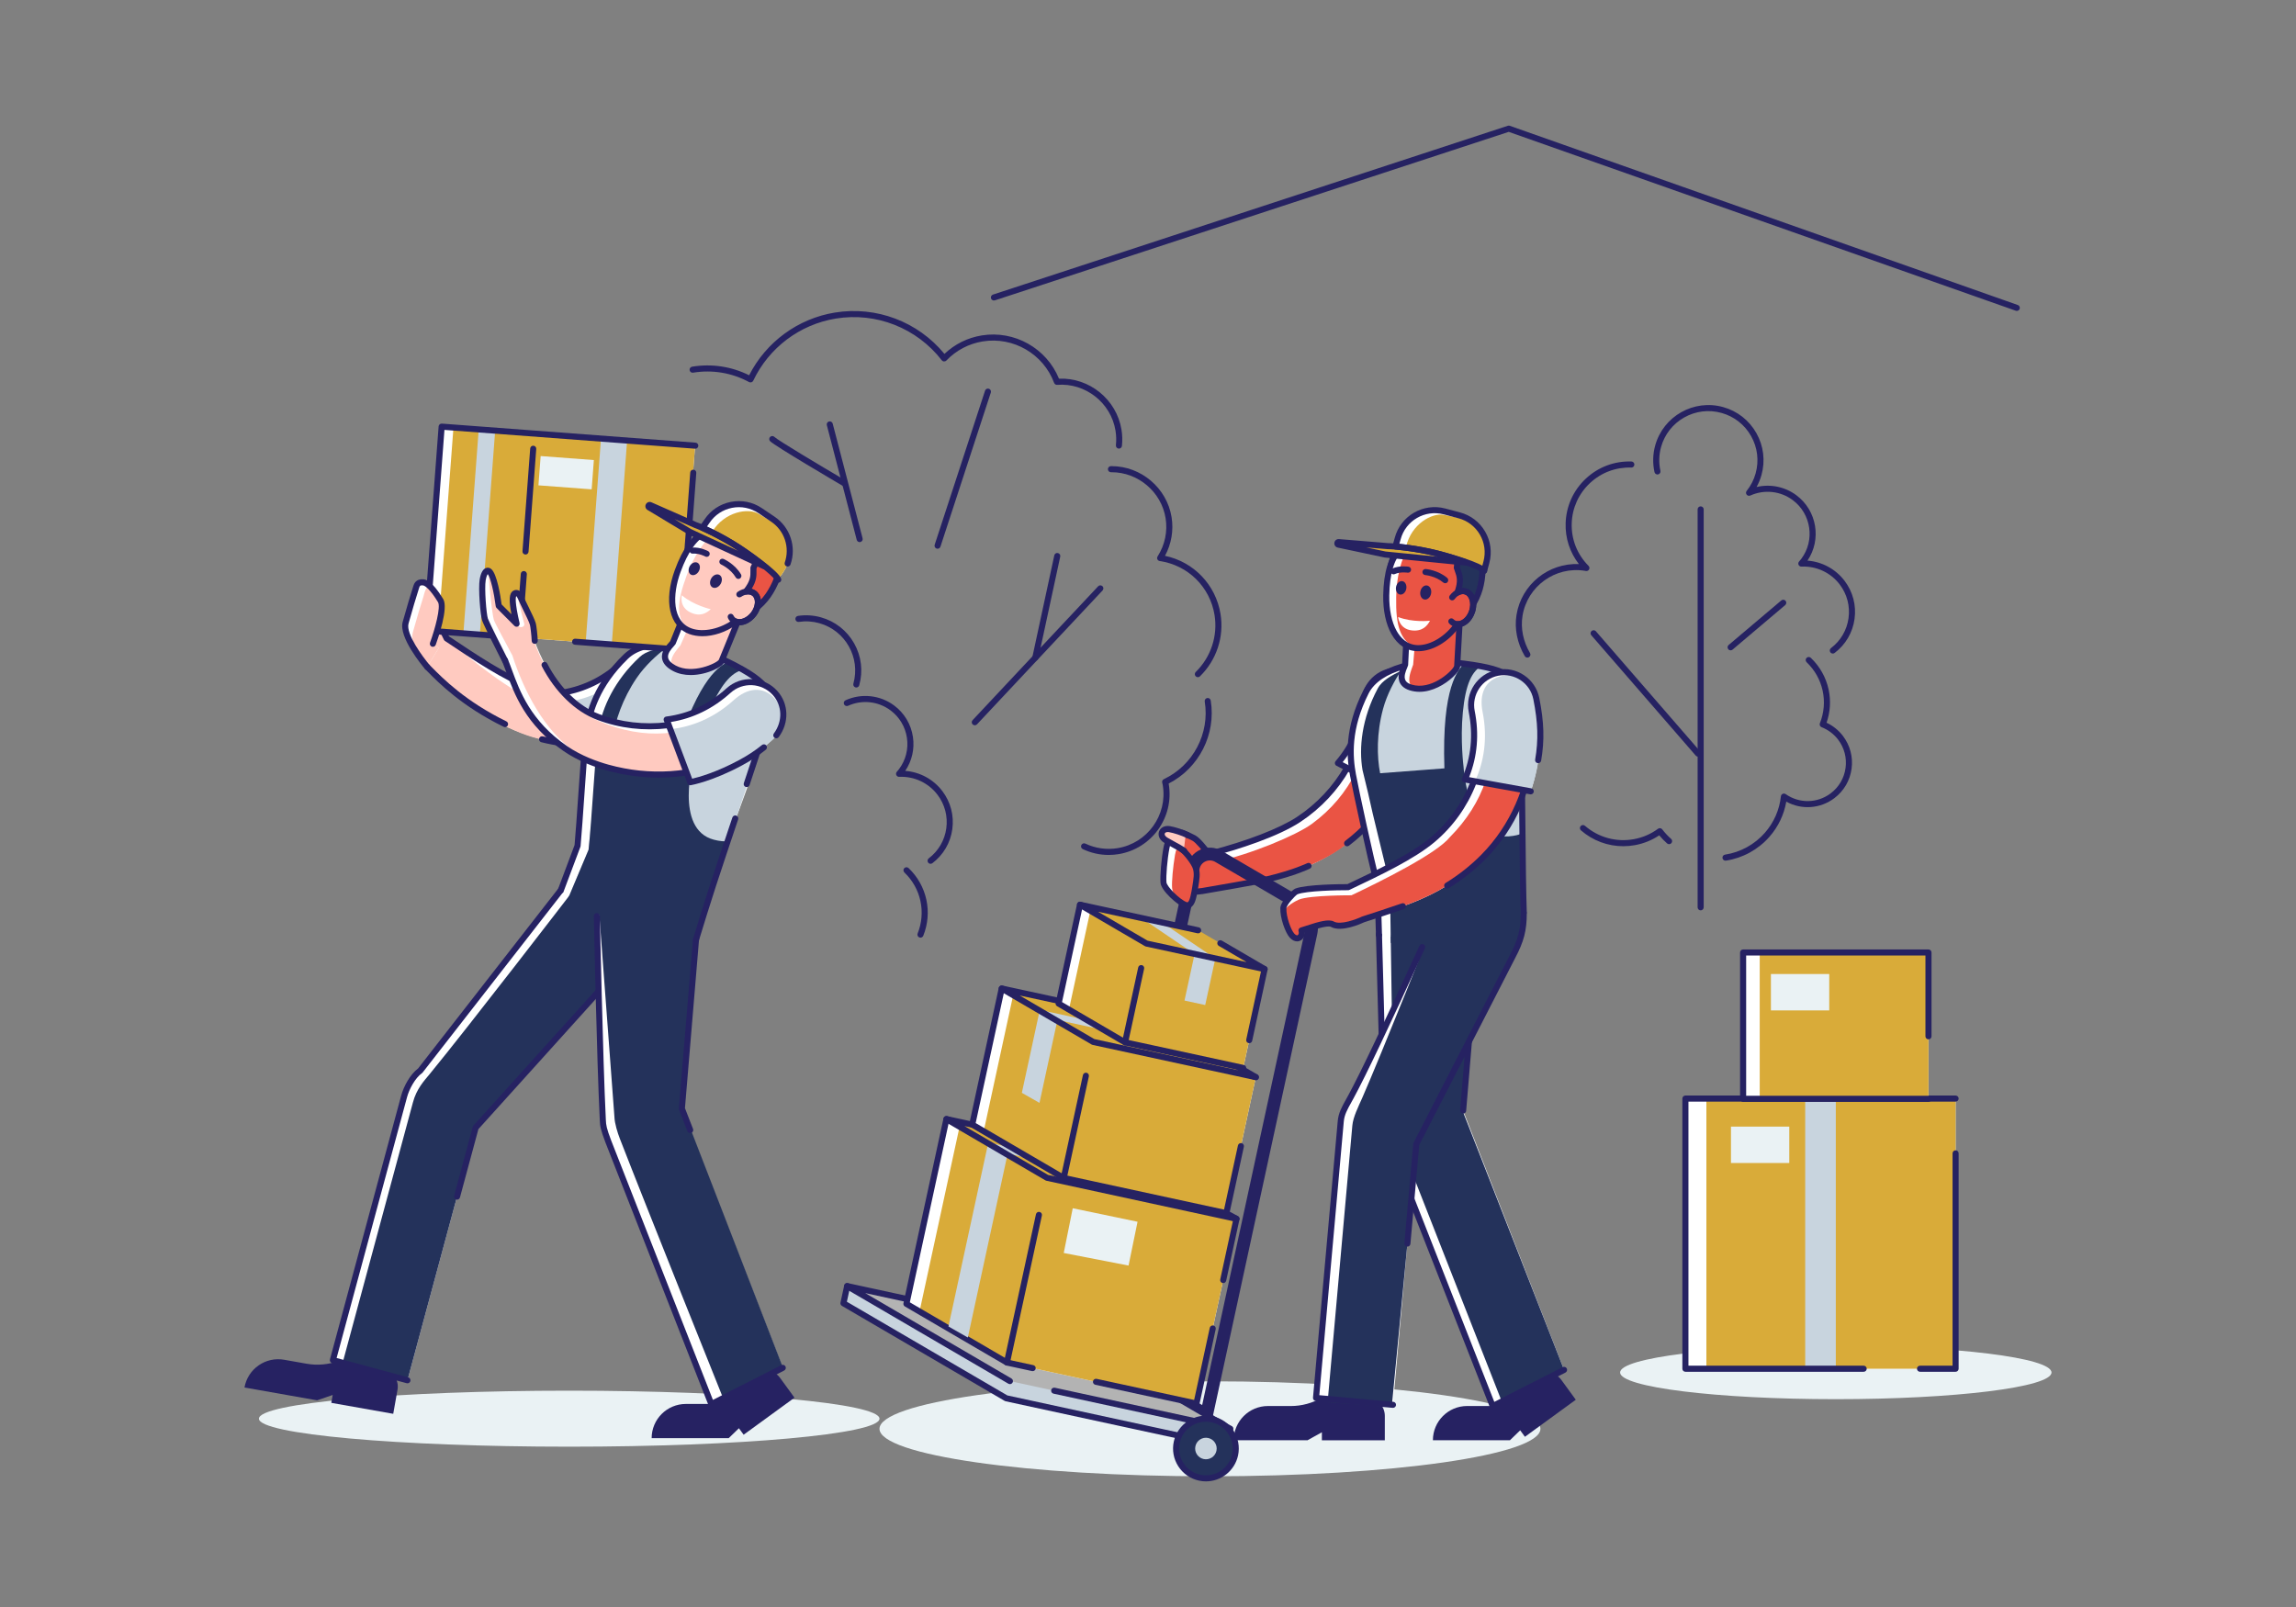 <?xml version="1.0" encoding="utf-8"?>
<svg xmlns="http://www.w3.org/2000/svg" id="Layer_1" style="enable-background:new 0 0 1000 700;" version="1.1" viewBox="0 0 1000 700" x="0px" y="0px">
<rect x="0" y="0" width="1000" height="700" fill="#808080" stroke="none"/>
<g>
	<ellipse cx="247.915" cy="617.971" rx="135.141" ry="12.198" style="fill:#EAF2F4;"/>
	<ellipse cx="526.988" cy="622.379" rx="143.932" ry="20.688" style="fill:#EAF2F4;"/>
	<ellipse cx="799.565" cy="597.847" rx="93.951" ry="11.63" style="fill:#EAF2F4;"/>
	<g>
		<path d="M878.394,135.43c-0.146,0-0.294-0.024-0.44-0.076L657.119,57.437l-223.818,73.399&#xA;			c-0.693,0.227-1.441-0.151-1.669-0.845c-0.228-0.694,0.151-1.441,0.845-1.668l224.246-73.539c0.277-0.09,0.577-0.087,0.852,0.009&#xA;			l221.259,78.068c0.689,0.243,1.05,0.998,0.807,1.687C879.449,135.09,878.939,135.43,878.394,135.43z" style="fill:#262262;"/>
	</g>
	<g>
		<g>
			<path d="M487.339,195.408c-0.047,0-0.094-0.003-0.143-0.008c-0.727-0.078-1.251-0.73-1.173-1.457&#xA;				c0.227-2.113,0.168-4.258-0.176-6.374c-1.977-12.14-13.127-20.895-25.389-19.93c-0.601,0.045-1.137-0.303-1.343-0.857&#xA;				c-4.703-12.635-17.793-20.23-31.106-18.062c-6.061,0.986-11.533,3.864-15.826,8.322c-0.266,0.277-0.637,0.417-1.023,0.403&#xA;				c-0.384-0.021-0.74-0.207-0.975-0.511c-10.901-14.069-28.574-21.035-46.121-18.177c-15.695,2.555-29.149,12.673-35.991,27.065&#xA;				c-0.156,0.327-0.438,0.576-0.782,0.689c-0.344,0.113-0.72,0.079-1.039-0.092c-7.517-4.045-15.95-5.458-24.378-4.085&#xA;				c-0.725,0.117-1.401-0.372-1.518-1.093c-0.118-0.721,0.372-1.4,1.092-1.518c8.558-1.393,17.116-0.101,24.839,3.737&#xA;				c7.383-14.524,21.249-24.693,37.351-27.314c18.018-2.931,36.154,3.95,47.707,18.003c4.519-4.271,10.103-7.041,16.238-8.04&#xA;				c14.243-2.315,28.23,5.57,33.652,18.834c13.224-0.543,25.078,9.038,27.221,22.201c0.383,2.35,0.449,4.733,0.195,7.082&#xA;				C488.58,194.905,488.006,195.408,487.339,195.408z" style="fill:#262262;"/>
		</g>
		<g>
			<path d="M521.713,294.981c-0.343,0-0.687-0.133-0.945-0.398c-0.51-0.522-0.501-1.359,0.021-1.87&#xA;				c6.609-6.463,9.672-15.744,8.194-24.829c-1.996-12.261-11.592-21.703-23.878-23.496c-0.444-0.065-0.826-0.351-1.012-0.76&#xA;				c-0.186-0.409-0.153-0.884,0.09-1.262c3.186-4.97,4.421-10.893,3.479-16.68c-1.862-11.44-11.949-19.991-23.52-19.991&#xA;				c-0.088,0-0.174,0-0.262,0.001c-0.006,0-0.01,0-0.015,0c-0.724,0-1.314-0.582-1.322-1.308c-0.008-0.73,0.577-1.329,1.307-1.337&#xA;				c0.097-0.001,0.194-0.002,0.291-0.002c12.857,0,24.062,9.501,26.131,22.211c0.943,5.789-0.076,11.701-2.869,16.85&#xA;				c12.505,2.62,22.113,12.588,24.19,25.349c1.617,9.933-1.731,20.081-8.955,27.145C522.38,294.856,522.046,294.981,521.713,294.981&#xA;				z" style="fill:#262262;"/>
		</g>
		<g>
			<path d="M482.884,372.411c-3.89,0-7.734-0.861-11.302-2.552c-0.66-0.313-0.941-1.101-0.629-1.761&#xA;				c0.312-0.66,1.101-0.943,1.761-0.629c4.385,2.076,9.235,2.763,14.019,1.984c12.981-2.114,21.823-14.393,19.71-27.375&#xA;				c-0.043-0.266-0.105-0.524-0.164-0.782l-0.097-0.429c-0.131-0.602,0.171-1.214,0.728-1.476&#xA;				c12.744-6.011,20.065-19.917,17.802-33.816c-0.118-0.721,0.372-1.4,1.092-1.518c0.731-0.117,1.401,0.372,1.518,1.093&#xA;				c2.394,14.708-5.115,29.421-18.33,36.165c0.022,0.112,0.044,0.224,0.062,0.338c2.348,14.42-7.474,28.061-21.894,30.409&#xA;				C485.735,372.296,484.307,372.411,482.884,372.411z" style="fill:#262262;"/>
		</g>
		<g>
			<path d="M374.417,236.141c-0.588,0-1.124-0.394-1.279-0.989l-13.018-49.947&#xA;				c-0.184-0.706,0.24-1.429,0.946-1.613c0.711-0.185,1.43,0.24,1.613,0.946l13.018,49.947c0.184,0.706-0.24,1.429-0.946,1.613&#xA;				C374.639,236.127,374.527,236.141,374.417,236.141z" style="fill:#262262;"/>
		</g>
		<g>
			<path d="M408.346,239.026c-0.136,0-0.275-0.021-0.411-0.066c-0.694-0.227-1.073-0.974-0.845-1.668&#xA;				l21.941-67.121c0.227-0.693,0.973-1.073,1.668-0.846c0.694,0.227,1.073,0.974,0.845,1.668l-21.941,67.121&#xA;				C409.421,238.671,408.903,239.026,408.346,239.026z" style="fill:#262262;"/>
		</g>
		<g>
			<path d="M367.742,211.842c-0.227,0-0.457-0.059-0.668-0.182c-3.019-1.772-29.555-17.372-31.65-19.467&#xA;				c-0.517-0.516-0.517-1.354,0-1.87c0.517-0.517,1.354-0.517,1.871,0c1.395,1.396,19.827,12.429,31.118,19.056&#xA;				c0.63,0.37,0.841,1.18,0.471,1.81C368.638,211.608,368.197,211.842,367.742,211.842z" style="fill:#262262;"/>
		</g>
		<g>
			<path d="M424.561,315.928c-0.324,0-0.649-0.118-0.905-0.358c-0.533-0.5-0.559-1.337-0.06-1.869&#xA;				l54.682-58.316c0.499-0.533,1.335-0.56,1.869-0.06c0.533,0.5,0.559,1.337,0.06,1.87l-54.682,58.316&#xA;				C425.265,315.788,424.913,315.928,424.561,315.928z" style="fill:#262262;"/>
		</g>
		<g>
			<path d="M450.926,287.812c-0.092,0-0.186-0.01-0.28-0.03c-0.714-0.154-1.168-0.858-1.014-1.571&#xA;				l9.555-44.298c0.154-0.714,0.858-1.168,1.571-1.014c0.714,0.154,1.168,0.858,1.014,1.571l-9.555,44.299&#xA;				C452.083,287.388,451.536,287.812,450.926,287.812z" style="fill:#262262;"/>
		</g>
	</g>
	<g>
		<g>
			<path d="M706.988,368.603c-6.716,0.001-13.228-2.402-18.417-6.901c-0.551-0.479-0.611-1.314-0.133-1.866&#xA;				c0.479-0.551,1.312-0.611,1.866-0.133c5.889,5.107,13.661,7.233,21.317,5.834c3.848-0.703,7.389-2.228,10.523-4.533&#xA;				c0.578-0.424,1.395-0.311,1.832,0.262c1.171,1.527,2.469,2.921,3.856,4.141c0.549,0.482,0.603,1.317,0.12,1.866&#xA;				c-0.481,0.549-1.318,0.603-1.866,0.12c-1.211-1.064-2.357-2.247-3.419-3.527c-3.196,2.138-6.747,3.573-10.572,4.272&#xA;				C710.393,368.45,708.684,368.603,706.988,368.603z" style="fill:#262262;"/>
		</g>
		<g>
			<path d="M751.52,374.902c-0.642,0-1.206-0.468-1.306-1.123c-0.111-0.722,0.385-1.397,1.107-1.507&#xA;				c6.696-1.025,12.852-4.396,17.333-9.494c3.941-4.483,6.363-9.989,7.006-15.924c0.05-0.465,0.343-0.869,0.768-1.062&#xA;				c0.427-0.193,0.922-0.147,1.306,0.122c5.951,4.172,13.841,4.026,19.635-0.365c3.548-2.69,5.837-6.6,6.444-11.011&#xA;				c0.608-4.411-0.54-8.795-3.229-12.343c-1.843-2.432-4.334-4.31-7.205-5.432c-0.328-0.129-0.591-0.383-0.731-0.706&#xA;				c-0.141-0.323-0.145-0.689-0.014-1.017c1.815-4.533,2.232-9.433,1.206-14.168c-1.025-4.732-3.439-9.024-6.984-12.413&#xA;				c-0.527-0.505-0.546-1.342-0.041-1.869c0.505-0.529,1.342-0.546,1.87-0.042c3.927,3.755,6.603,8.515,7.74,13.764&#xA;				c1.047,4.834,0.739,9.821-0.885,14.502c2.821,1.326,5.275,3.307,7.152,5.783c3.116,4.111,4.445,9.19,3.742,14.301&#xA;				c-0.703,5.111-3.356,9.642-7.467,12.759c-6.147,4.66-14.335,5.194-20.967,1.536c-0.994,5.693-3.515,10.958-7.359,15.331&#xA;				c-4.89,5.564-11.61,9.244-18.919,10.362C751.654,374.897,751.586,374.902,751.52,374.902z" style="fill:#262262;"/>
		</g>
		<g>
			<path d="M798.269,284.684c-0.4,0-0.794-0.18-1.054-0.523c-0.442-0.582-0.328-1.412,0.255-1.853&#xA;				c4.209-3.19,6.923-7.829,7.644-13.061c0.72-5.232-0.64-10.431-3.831-14.64c-3.926-5.18-10.168-8.098-16.67-7.801&#xA;				c-0.52,0.034-1.024-0.272-1.253-0.752c-0.229-0.479-0.148-1.049,0.205-1.447c0.283-0.319,0.65-0.743,0.983-1.19&#xA;				c6.02-8.085,4.34-19.56-3.744-25.58c-5.33-3.969-12.41-4.728-18.476-1.979c-0.558,0.253-1.216,0.089-1.59-0.393&#xA;				c-0.376-0.483-0.37-1.161,0.012-1.638c1.805-2.253,3.116-4.814,3.897-7.61c1.536-5.5,0.839-11.269-1.964-16.245&#xA;				c-2.803-4.976-7.376-8.562-12.876-10.097c-5.5-1.536-11.269-0.838-16.245,1.964c-4.975,2.803-8.561,7.376-10.097,12.876&#xA;				c-0.941,3.369-1.038,6.952-0.283,10.361c0.158,0.713-0.292,1.419-1.005,1.577c-0.711,0.158-1.419-0.292-1.577-1.005&#xA;				c-0.85-3.832-0.741-7.858,0.317-11.645c3.563-12.758,16.843-20.237,29.6-16.676c6.181,1.726,11.319,5.756,14.469,11.347&#xA;				c3.15,5.591,3.934,12.074,2.208,18.254c-0.512,1.834-1.228,3.578-2.138,5.216c5.959-1.411,12.317-0.16,17.328,3.571&#xA;				c8.994,6.697,11.063,19.292,4.847,28.491c6.364,0.486,12.263,3.66,16.161,8.803c3.617,4.772,5.159,10.666,4.343,16.598&#xA;				c-0.817,5.932-3.894,11.19-8.666,14.808C798.828,284.597,798.548,284.684,798.269,284.684z" style="fill:#262262;"/>
		</g>
		<g>
			<path d="M665.241,286.444c-0.453,0-0.893-0.232-1.14-0.65c-3.294-5.575-4.572-11.952-3.6-17.957&#xA;				c2.161-13.323,14.009-22.706,27.175-22.127c-3.956-5.091-5.989-11.312-5.775-17.846c0.242-7.412,3.356-14.286,8.768-19.356&#xA;				c5.412-5.07,12.456-7.729,19.887-7.486c0.729,0.024,1.302,0.635,1.279,1.365c-0.024,0.715-0.611,1.279-1.321,1.279&#xA;				c-0.014,0-0.029,0-0.044-0.001c-6.696-0.221-13.095,2.186-17.992,6.773c-4.896,4.587-7.714,10.806-7.932,17.512&#xA;				c-0.228,6.977,2.376,13.559,7.332,18.534c0.408,0.409,0.503,1.035,0.234,1.547c-0.268,0.512-0.838,0.789-1.406,0.688&#xA;				c-0.086-0.016-0.171-0.035-0.256-0.055c-0.041-0.01-0.08-0.02-0.122-0.027c-12.913-2.092-25.121,6.709-27.215,19.623&#xA;				c-0.875,5.396,0.285,11.145,3.265,16.188c0.372,0.629,0.163,1.44-0.466,1.811C665.701,286.385,665.469,286.444,665.241,286.444z" style="fill:#262262;"/>
		</g>
		<g>
			<path d="M740.705,396.543c-0.731,0-1.323-0.592-1.323-1.323V221.887c0-0.73,0.592-1.322,1.323-1.322&#xA;				c0.731,0,1.323,0.592,1.323,1.322V395.22C742.027,395.951,741.435,396.543,740.705,396.543z" style="fill:#262262;"/>
		</g>
		<g>
			<path d="M753.75,283.282c-0.376,0-0.748-0.159-1.01-0.468c-0.472-0.557-0.402-1.392,0.155-1.864&#xA;				l22.929-19.398c0.558-0.472,1.391-0.402,1.864,0.156c0.472,0.557,0.402,1.392-0.155,1.864l-22.929,19.398&#xA;				C754.355,283.179,754.051,283.282,753.75,283.282z" style="fill:#262262;"/>
		</g>
		<g>
			<path d="M739.559,329.587c-0.37,0-0.738-0.154-1-0.456l-45.48-52.421&#xA;				c-0.478-0.551-0.419-1.387,0.133-1.865c0.552-0.479,1.387-0.419,1.866,0.132l45.48,52.421c0.479,0.552,0.419,1.387-0.133,1.865&#xA;				C740.174,329.481,739.866,329.587,739.559,329.587z" style="fill:#262262;"/>
		</g>
	</g>
	<g>
		<g>
			<path d="M400.897,408.435c-0.163,0-0.33-0.031-0.491-0.095c-0.678-0.271-1.008-1.041-0.736-1.719&#xA;				c1.815-4.533,2.232-9.432,1.206-14.168c-1.025-4.733-3.439-9.025-6.983-12.413c-0.527-0.504-0.546-1.342-0.041-1.87&#xA;				c0.505-0.527,1.342-0.546,1.87-0.041c3.926,3.754,6.602,8.514,7.74,13.764c1.137,5.253,0.675,10.686-1.337,15.711&#xA;				C401.919,408.121,401.422,408.435,400.897,408.435z" style="fill:#262262;"/>
		</g>
		<g>
			<path d="M405.305,376.265c-0.4,0-0.794-0.181-1.055-0.524c-0.441-0.582-0.327-1.411,0.256-1.853&#xA;				c4.209-3.19,6.923-7.828,7.644-13.061c0.72-5.232-0.64-10.431-3.831-14.64c-3.926-5.18-10.155-8.099-16.67-7.801&#xA;				c-0.542,0.035-1.024-0.272-1.253-0.752c-0.229-0.48-0.148-1.05,0.205-1.447c0.282-0.317,0.648-0.739,0.983-1.19&#xA;				c2.917-3.916,4.133-8.734,3.426-13.566c-0.708-4.831-3.254-9.098-7.17-12.014c-5.329-3.969-12.409-4.728-18.477-1.979&#xA;				c-0.665,0.301-1.449,0.007-1.75-0.659c-0.302-0.665-0.007-1.449,0.659-1.75c6.942-3.146,15.045-2.278,21.148,2.266&#xA;				c4.483,3.338,7.398,8.222,8.207,13.753c0.763,5.21-0.429,10.405-3.36,14.738c6.363,0.486,12.263,3.661,16.161,8.803&#xA;				c3.617,4.772,5.159,10.667,4.343,16.599c-0.817,5.932-3.895,11.191-8.667,14.808&#xA;				C405.865,376.177,405.584,376.265,405.305,376.265z" style="fill:#262262;"/>
		</g>
		<g>
			<path d="M372.957,299.476c-0.118,0-0.237-0.016-0.356-0.049c-0.703-0.197-1.115-0.926-0.918-1.63&#xA;				c3.171-11.354-3.487-23.171-14.841-26.342c-2.929-0.818-5.925-1.005-8.907-0.559c-0.714,0.108-1.395-0.389-1.503-1.112&#xA;				c-0.108-0.722,0.389-1.396,1.112-1.504c3.351-0.503,6.72-0.292,10.009,0.627c6.181,1.726,11.319,5.756,14.469,11.346&#xA;				c3.15,5.591,3.935,12.074,2.208,18.254C374.067,299.094,373.535,299.476,372.957,299.476z" style="fill:#262262;"/>
		</g>
	</g>
	<g>
		<g>
			<path d="M123.762,592.302l9.786,1.731c4.689,0.83,9.515,0.397,13.982-1.253l0,0l19.163,3.39&#xA;				c4.317,0.764,7.198,4.883,6.434,9.2l-1.853,10.477l-26.979-4.773l0.608-3.434l-6.79,2.341l-31.627-5.595&#xA;				C107.918,596.278,115.654,590.867,123.762,592.302z" style="fill:#262262;"/>
			<path d="M144.985,592.472l31.536-116.805c0.98-3.621,4.945-7.449,7.44-10.633&#xA;				c18.911-24.136,72.146-92.47,72.146-92.47l23.432,38.399l-72.366,80.222L177.46,601.239L144.985,592.472z" style="fill:#FFFFFF;"/>
			<path d="M149.154,593.891l30.671-113.602c1.576-5.991,4.793-9.358,7.359-12.484&#xA;				c16.952-20.65,60.73-77.598,60.73-77.598l39.393,12.753l-80.134,88.226L177.46,601.239L149.154,593.891z" style="fill:#24325B;"/>
			<g>
				<path d="M177.461,602.562c-0.114,0-0.23-0.015-0.345-0.046l-32.475-8.768&#xA;					c-0.706-0.19-1.122-0.916-0.932-1.621l31.016-114.881c1.086-4.013,3.952-9.318,7.364-11.823l72.975-93.671&#xA;					c0.267-0.342,0.688-0.541,1.119-0.507c0.434,0.024,0.827,0.26,1.053,0.631l23.432,38.399c0.305,0.499,0.245,1.14-0.147,1.574&#xA;					l-72.154,79.987l-8.033,29.752c-0.19,0.706-0.914,1.123-1.621,0.932c-0.706-0.19-1.122-0.916-0.932-1.621l8.115-30.058&#xA;					c0.054-0.201,0.155-0.387,0.294-0.541l71.705-79.489l-21.922-35.924l-71.916,92.312c-0.08,0.103-0.175,0.193-0.282,0.268&#xA;					c-2.941,2.07-5.543,6.939-6.499,10.469L146.606,591.54l31.198,8.423c0.706,0.19,1.122,0.916,0.932,1.621&#xA;					C178.577,602.174,178.044,602.562,177.461,602.562z" style="fill:#262262;"/>
			</g>
		</g>
		<g>
			<path d="M283.819,626.461c0-8.234,6.675-14.909,14.909-14.909h11.107l1.665-3.805l17.18-9.267&#xA;				c3.544-2.581,8.509-1.8,11.09,1.745l6.263,8.601l-22.147,16.128l-2.053-2.82l-4.471,4.327l-0.013-0.017v0.017H283.819z" style="fill:#262262;"/>
			<path d="M298.675,409.629l-1.694,73.272l43.948,112.921l-31.124,15.8l-44.853-114.366&#xA;				c-1.404-2.261-2.283-4.986-2.364-7.889l-0.04-1.455l-2.61-89.768L298.675,409.629z" style="fill:#FFFFFF;"/>
			<path d="M304.929,377.988l-7.887,104.181l43.887,113.299l-26.11,13.255c0,0-33.427-83.262-44.853-112.733&#xA;				c-0.962-2.481-2.283-6.618-2.364-9.521l-7.295-97.612L304.929,377.988z" style="fill:#24325B;"/>
			<g>
				<path d="M309.805,612.944c-0.159,0-0.319-0.029-0.47-0.087c-0.349-0.133-0.625-0.406-0.76-0.753&#xA;					l-44.852-114.365c-2.221-5.875-2.37-7.238-2.494-9.762c-1.329-26.91-2.58-88.265-2.592-88.882&#xA;					c-0.015-0.73,0.565-1.334,1.295-1.349c0.697-0.005,1.333,0.565,1.349,1.295c0.013,0.616,1.263,61.932,2.59,88.804&#xA;					c0.113,2.293,0.242,3.443,2.321,8.942l44.315,112.995l29.826-15.141c0.651-0.331,1.447-0.071,1.778,0.581&#xA;					c0.33,0.651,0.071,1.447-0.581,1.778l-31.124,15.8C310.216,612.896,310.011,612.944,309.805,612.944z" style="fill:#262262;"/>
			</g>
			<g>
				<path d="M300.617,493.566c-0.529,0-1.029-0.32-1.232-0.843l-3.636-9.343&#xA;					c-0.073-0.188-0.102-0.389-0.086-0.59l8.208-98.206c0.06-0.728,0.694-1.264,1.428-1.208c0.728,0.061,1.268,0.7,1.208,1.428&#xA;					l-8.183,97.902l3.525,9.057c0.265,0.681-0.072,1.448-0.752,1.712C300.939,493.537,300.777,493.566,300.617,493.566z" style="fill:#262262;"/>
			</g>
		</g>
		<g>
			<g>
				<path d="M191.022,271.681c0.531,0.686,2.532,4.282,3.503,6.409c11.716,7.86,25.6,17.211,36.365,21.007&#xA;					c19.851,6.999,41.91,3.115,58.717-9.469c8.038-6.26,17.363,0.639,14.319,10.686c-2.064,6.811-8.623,12.044-14.467,15.069&#xA;					c-16.4,8.488-35.407,11.071-53.364,6.646c-6.596-1.625-12.917-4.051-18.933-7.219c-5.22-2.749-10.182-6.053-14.813-9.702&#xA;					c-3.01-2.372-10.834-9.183-16.543-14.213l-0.04,0.016C185.765,290.909,189.572,269.809,191.022,271.681z" style="fill:#FFFFFF;"/>
				<path d="M191.022,271.681c0.531,0.686,2.532,4.282,3.503,6.409c10.49,9.437,29.593,24.324,38.428,26.676&#xA;					c20.379,5.426,40.184,0.483,56.992-12.1c8.038-6.26,20.176-4.088,17.132,5.959c-2.064,6.811-13.385,14.542-19.229,17.567&#xA;					c-16.4,8.488-32.339,8.838-50.458,6.14c-6.719-1-14.212-4.356-20.228-7.524c-5.22-2.749-10.182-6.053-14.813-9.702&#xA;					c-3.01-2.372-10.834-9.183-16.543-14.213l-0.04,0.016C185.765,290.909,189.572,269.809,191.022,271.681z" style="fill:#FFCAC0;"/>
				<g>
					<path d="M254.807,325.693c-6.233,0-12.582-0.793-19.029-2.381c-0.71-0.175-1.143-0.891-0.968-1.6&#xA;						c0.174-0.71,0.895-1.142,1.6-0.967c17.877,4.406,34.979,2.479,50.829-5.727c0.649-0.336,1.446-0.082,1.782,0.566&#xA;						c0.336,0.649,0.082,1.447-0.567,1.783C277.741,322.912,266.478,325.693,254.807,325.693z" style="fill:#262262;"/>
				</g>
				<g>
					<path d="M251.288,304.291c-6.557,0-13.412-1.33-20.838-3.948c-10.806-3.81-24.34-12.89-36.282-20.901&#xA;						l-0.38-0.255c-0.203-0.136-0.365-0.326-0.466-0.549c-0.99-2.168-2.942-5.627-3.345-6.148c-0.447-0.578-0.34-1.408,0.237-1.855&#xA;						c0.578-0.446,1.408-0.341,1.855,0.237c0.625,0.808,2.498,4.204,3.5,6.325l0.073,0.049&#xA;						c11.811,7.923,25.197,16.904,35.688,20.603c19.369,6.829,34.68,4.469,51.192-7.894c0.585-0.439,1.414-0.318,1.851,0.266&#xA;						c0.438,0.585,0.319,1.413-0.266,1.851C273.13,300.29,262.659,304.291,251.288,304.291z" style="fill:#262262;"/>
				</g>
				<g>
					<path d="M219.975,316.738c-0.195,0-0.393-0.043-0.581-0.135c-18.238-8.917-28.355-19.182-33.216-24.116&#xA;						c-0.373-0.379-0.714-0.725-1.025-1.035c-0.517-0.517-0.517-1.354,0-1.87c0.517-0.517,1.354-0.517,1.87,0&#xA;						c0.314,0.314,0.66,0.665,1.039,1.049c4.759,4.829,14.661,14.877,32.495,23.596c0.656,0.321,0.928,1.113,0.607,1.769&#xA;						C220.934,316.465,220.464,316.738,219.975,316.738z" style="fill:#262262;"/>
				</g>
			</g>
			<g>
				<path d="M271.579,288.058c5.67-5.533,14.748-5.422,20.284,0.248c5.533,5.67,5.421,14.751-0.248,20.284&#xA;					c-10.067,9.824-22.087,16.586-35.179,19.975l-11.295-26.882C253.57,300.268,262.949,296.48,271.579,288.058z" style="fill:#FFFFFF;"/>
				<path d="M274.02,292.117c5.67-5.533,12.434-6.872,17.969-1.202c5.532,5.67,4.879,12.677-0.791,18.21&#xA;					c-10.067,9.824-21.008,15.88-34.099,19.269l-9.518-22.653C256.011,304.326,265.39,300.538,274.02,292.117z" style="fill:#C8D4DE;"/>
				<g>
					<path d="M256.435,329.888c-0.521,0-1.009-0.311-1.219-0.811l-11.295-26.882&#xA;						c-0.156-0.372-0.134-0.796,0.061-1.15c0.195-0.354,0.541-0.599,0.939-0.666c9.728-1.632,18.385-6.096,25.733-13.266&#xA;						c6.181-6.031,16.12-5.911,22.154,0.271c6.033,6.183,5.911,16.12-0.271,22.154c-0.523,0.509-1.36,0.499-1.87-0.023&#xA;						c-0.51-0.523-0.5-1.36,0.022-1.87c5.138-5.015,5.24-13.275,0.226-18.413c-5.015-5.138-13.277-5.239-18.414-0.225&#xA;						c-7.328,7.15-15.902,11.747-25.506,13.68l10.211,24.304c2.13-0.596,7.051-2.085,11.808-4.325&#xA;						c2.897-1.364,5.731-2.911,8.425-4.599c0.618-0.387,1.434-0.2,1.823,0.419c0.387,0.619,0.2,1.435-0.419,1.823&#xA;						c-2.783,1.743-5.711,3.342-8.703,4.75c-6.519,3.07-13.111,4.723-13.388,4.792C256.648,329.875,256.541,329.888,256.435,329.888&#xA;						z" style="fill:#262262;"/>
				</g>
			</g>
		</g>
		<g>
			<path d="M313.67,286.661c-14.381-5.872-30.835-9.481-39.931-1.648&#xA;				c-11.524,9.925-16.813,23.634-18.263,33.199c-1.092,7.207-2.671,36.063-3.924,50.181l-7.298,19.385&#xA;				c0,0,10.134,6.215,37.213,12.462c21.193,4.889,23.483,0.543,23.483,0.543s4.07-10.767,10.343-29.513&#xA;				c5.99-17.9,19.417-50.586,19.784-59.955C335.592,298.208,328.31,292.639,313.67,286.661z" style="fill:#FFFFFF;"/>
			<path d="M333.508,311.421c0.622-9.892-1.206-15.341-8.925-19.823c-2.119-1.231-4.538-2.389-7.26-3.546&#xA;				c-0.391-0.166-0.788-0.333-1.192-0.499c-8.653-3.569-18.157-6.151-26.115-5.254c-4.181,0.471-7.935,1.903-10.914,4.657&#xA;				c-10.956,10.131-15.96,21.403-17.553,30.916c-0.093,0.553-0.364,2.579-0.364,2.579l0.001,0&#xA;				c-1.286,10.185-3.455,36.948-4.844,49.677l-8.428,20.078c0,0,10.082,6.334,35.06,11.82c19.548,4.294,21.504,4.397,21.504,4.397&#xA;				s4.655-16.365,10.966-35.098c0.515-1.528,1.086-3.172,1.695-4.893C323.656,348.01,332.974,319.918,333.508,311.421z" style="fill:#C8D4DE;"/>
			<path d="M310.888,365.762c-17.426-4.587-8.76-35.052-8.76-35.052s2.397-11.481,7.465-22.533&#xA;				c5.068-11.052,9.601-15.882,14.991-16.58c-2.119-1.231-4.538-2.389-7.26-3.546c-3.547,2.069-12.622,6.091-23.291,40.528&#xA;				l-27.157-7.148c1.024-7.287,4.242-17.023,10.376-26.051c3.795-5.585,8.905-10.132,12.766-13.082&#xA;				c-4.181,0.471-8.4,1.107-11.378,3.861c-10.956,10.131-16.303,21.987-17.897,31.499c-0.093,0.552-0.363,2.579-0.363,2.579&#xA;				c-1.286,10.186-2.647,37.161-4.036,49.89l-9.258,22.014c0,0,13.977,6.808,37.741,13.38c19.29,5.335,19.157,2.623,19.157,2.623&#xA;				s5.152-18.087,11.462-36.82c0.515-1.528,1.086-3.172,1.695-4.893C315.397,366.584,313.341,366.408,310.888,365.762z" style="fill:#24325B;"/>
			<g>
				<path d="M303.132,410.641c-0.126,0-0.254-0.018-0.381-0.056c-0.699-0.21-1.096-0.947-0.887-1.647&#xA;					c0.053-0.176,5.356-17.837,12.176-38.09c1.447-4.296,3.148-9.381,4.938-14.745c0.231-0.693,0.977-1.069,1.673-0.836&#xA;					c0.693,0.231,1.067,0.98,0.836,1.673c-1.791,5.367-3.493,10.453-4.94,14.752c-6.807,20.211-12.097,37.829-12.149,38.005&#xA;					C304.226,410.271,303.701,410.641,303.132,410.641z" style="fill:#262262;"/>
			</g>
			<g>
				<path d="M244.254,389.155c-0.155,0-0.312-0.027-0.465-0.085c-0.684-0.256-1.03-1.019-0.773-1.703&#xA;					l7.234-19.271c0.505-5.726,1.072-13.951,1.62-21.907c0.845-12.265,1.643-23.849,2.299-28.176&#xA;					c1.219-8.043,4.359-20.209,17.506-32.959c4.272-4.144,11.01-6.11,19.496-5.682c7.406,0.372,15.598,2.537,23.067,6.094&#xA;					c20.021,9.538,25.941,14.974,21.543,28.361c-1.628,4.955-5.347,16.208-9.307,28.128c-0.23,0.693-0.979,1.069-1.671,0.838&#xA;					c-0.693-0.23-1.069-0.979-0.838-1.672c3.958-11.917,7.676-23.167,9.304-28.12c3.63-11.052,0.049-15.517-20.169-25.148&#xA;					c-13.501-6.431-31.434-8.806-39.584-0.901c-12.573,12.194-15.571,23.793-16.732,31.457c-0.64,4.22-1.471,16.29-2.275,27.962&#xA;					c-0.555,8.052-1.128,16.379-1.639,22.138c-0.011,0.119-0.037,0.236-0.079,0.348l-7.298,19.439&#xA;					C245.293,388.827,244.789,389.155,244.254,389.155z" style="fill:#262262;"/>
			</g>
		</g>
		<g>
			
				<rect height="89.081" style="fill:#FFFFFF;" transform="matrix(0.997 0.075 -0.075 0.997 18.233 -17.628)" width="110.782" x="188.863" y="189.863"/>
			
				<rect height="89.081" style="fill:#D9AB39;" transform="matrix(0.997 0.075 -0.075 0.997 18.255 -17.822)" width="105.555" x="194.083" y="190.058"/>
			
				<rect height="12.794" style="fill:#EAF2F4;" transform="matrix(0.997 0.075 -0.075 0.997 16.106 -17.887)" width="23.246" x="235.037" y="199.512"/>
			
				<rect height="89.405" style="fill:#C8D4DE;" transform="matrix(0.997 0.075 -0.075 0.997 18.415 -19.116)" width="11.407" x="258.474" y="191.359"/>
			
				<rect height="88.718" style="fill:#C8D4DE;" transform="matrix(0.997 0.075 -0.075 0.997 17.92 -14.983)" width="7.182" x="205.24" y="187.203"/>
			<g>
				<path d="M230.101,279.329c-0.033,0-0.067-0.001-0.101-0.004l-44.415-3.335&#xA;					c-0.728-0.055-1.274-0.689-1.219-1.417l6.668-88.831c0.026-0.35,0.19-0.675,0.456-0.904c0.266-0.228,0.605-0.343,0.962-0.316&#xA;					l110.471,8.293c0.728,0.055,1.274,0.689,1.219,1.418c-0.055,0.728-0.689,1.276-1.418,1.22l-109.152-8.194l-6.47,86.193&#xA;					l43.096,3.236c0.728,0.055,1.274,0.689,1.219,1.417C231.366,278.8,230.786,279.329,230.101,279.329z" style="fill:#262262;"/>
			</g>
			<g>
				<path d="M296.156,284.288c-0.033,0-0.066-0.001-0.099-0.004l-45.682-3.43&#xA;					c-0.728-0.055-1.274-0.689-1.219-1.417c0.054-0.729,0.68-1.28,1.418-1.22l44.363,3.33l5.685-75.737&#xA;					c0.055-0.728,0.69-1.277,1.418-1.22c0.728,0.055,1.274,0.689,1.219,1.417l-5.785,77.056c-0.026,0.35-0.19,0.675-0.456,0.904&#xA;					C296.778,284.175,296.471,284.288,296.156,284.288z" style="fill:#262262;"/>
			</g>
			<g>
				<path d="M228.881,241.554c-0.033,0-0.067-0.001-0.101-0.004c-0.728-0.055-1.274-0.689-1.219-1.417&#xA;					l3.36-44.765c0.055-0.729,0.691-1.28,1.418-1.22c0.728,0.055,1.274,0.689,1.219,1.418l-3.36,44.765&#xA;					C230.146,241.025,229.566,241.554,228.881,241.554z" style="fill:#262262;"/>
			</g>
			<g>
				<path d="M226.068,279.026c-0.033,0-0.067-0.001-0.101-0.004c-0.728-0.055-1.274-0.689-1.219-1.417&#xA;					l2.076-27.645c0.055-0.729,0.683-1.28,1.418-1.22c0.728,0.055,1.274,0.689,1.219,1.417l-2.076,27.645&#xA;					C227.332,278.497,226.753,279.026,226.068,279.026z" style="fill:#262262;"/>
			</g>
		</g>
		<g>
			<path d="M191.088,282.26l-2.559-1.83c0,0,5.553-15.226,3.37-18.814c-2.183-3.589-5.239-7.778-7.668-7.957&#xA;				c-2.218-0.164-2.675,1.142-2.941,1.989c-1.223,3.891-2.891,9.277-4.64,15.642c-1.69,6.15,9.438,19.227,9.438,19.227&#xA;				L191.088,282.26z" style="fill:#FFFFFF;"/>
			<path d="M191.088,282.26l-2.559-1.83c0,0,5.553-15.226,3.37-18.814c-2.183-3.589-2.714-4.143-4.614-5.714&#xA;				c-1.714-1.417-2.577,3.068-2.844,3.915c-1.223,3.891-2.891,9.277-4.64,15.642c-1.69,6.15,6.286,15.058,6.286,15.058&#xA;				L191.088,282.26z" style="fill:#FFCAC0;"/>
			<g>
				<path d="M186.089,291.839c-0.375,0-0.746-0.158-1.008-0.465c-1.185-1.393-11.527-13.801-9.705-20.434&#xA;					c1.692-6.161,3.302-11.388,4.653-15.689c0.245-0.781,0.995-3.152,4.3-2.912c0.901,0.067,3.64,0.268,8.7,8.589&#xA;					c2.393,3.933-2.294,17.312-3.258,19.955c-0.25,0.686-1.01,1.039-1.696,0.789c-0.686-0.25-1.039-1.009-0.789-1.695&#xA;					c2.215-6.075,4.76-15.575,3.483-17.674c-3.209-5.277-5.532-7.244-6.635-7.326c-1.222-0.091-1.356,0.346-1.583,1.067&#xA;					c-1.344,4.277-2.945,9.475-4.626,15.596c-1.233,4.487,6.201,14.528,9.169,18.019c0.473,0.556,0.406,1.391-0.15,1.864&#xA;					C186.696,291.736,186.392,291.839,186.089,291.839z" style="fill:#262262;"/>
			</g>
		</g>
		<g>
			<g>
				<path d="M319.96,305.12c-17.512,11.584-39.829,14.673-59.496,7.171&#xA;					c-12.943-4.937-22.206-18.534-27.447-32.599c0,0-0.691-6.976-0.922-7.812c-0.63-2.282-4.026-8.575-5.237-11.462&#xA;					c-0.42-1.002-1.38-2.76-2.727-1.895c-1.616,1.038-0.549,7.115,0.866,13.171l-7.783-7.806c0,0-1.654-12.962-4.119-15.022&#xA;					c-0.895-0.748-2.222,0.009-2.861,3.683c-0.639,3.674,0.27,15.229,1.027,17.384c0.547,1.557,6.866,13.105,9.202,17.741&#xA;					c4.176,14.424,11.418,28.763,25.707,38.366c5.643,3.792,11.99,6.303,18.481,8.309c17.669,5.462,36.794,3.991,53.661-3.528&#xA;					c6.011-2.68,15.518-6.716,17.974-13.396C339.91,307.574,328.349,299.339,319.96,305.12z" style="fill:#FFFFFF;"/>
				<path d="M316.696,309.712c-17.512,11.584-36.07,12.691-55.488,4.566&#xA;					c-17.619-7.372-26.036-27.842-28.519-34.683c0,0-0.421-7.088-0.594-7.715c-0.63-2.282-5.338-15.125-6.302-13.846&#xA;					c-0.897,1.189,1.094,7.96,2.542,13.666c0.34,1.339-1.686,1.992-2.644,0.997l-8.476-8.808c0,0-1.654-12.962-4.119-15.022&#xA;					c-0.895-0.748,1.253,19.061,2.011,21.217c0.545,1.552,5.588,10.733,8.05,15.435c4.886,15.137,13.911,32.997,27.612,42.204&#xA;					c5.643,3.792,7.392,4.621,13.883,6.628c17.669,5.462,36.794,3.991,53.661-3.528c6.011-2.68,15.518-6.716,17.974-13.396&#xA;					C339.91,307.574,325.085,303.931,316.696,309.712z" style="fill:#FFCAC0;"/>
				<g>
					<path d="M286.855,338.722c-7.511,0-15.108-1.028-22.558-3.099c-5.032-1.399-12.393-4.008-18.879-8.496&#xA;						c-16.491-11.411-21.386-24.739-24.96-34.471c-0.59-1.605-1.147-3.122-1.705-4.48c-0.278-0.676,0.044-1.448,0.72-1.726&#xA;						c0.676-0.279,1.448,0.045,1.726,0.72c0.578,1.405,1.143,2.944,1.742,4.574c3.452,9.4,8.18,22.274,23.982,33.208&#xA;						c6.183,4.278,13.246,6.778,18.083,8.123c17.876,4.968,36.615,3.74,52.768-3.461l0.609-0.271&#xA;						c5.766-2.564,14.481-6.44,16.662-12.373c1.691-4.597-0.441-8.357-3-10.343c-2.591-2.01-7.114-3.326-11.334-0.418&#xA;						c-18.277,12.089-40.967,14.819-60.717,7.318c-9.432-3.583-18.179-12.071-23.998-23.287c-0.337-0.648-0.084-1.446,0.565-1.783&#xA;						c0.648-0.337,1.447-0.083,1.783,0.565c5.524,10.647,13.757,18.677,22.59,22.032c18.957,7.201,40.751,4.569,58.298-7.037&#xA;						c4.42-3.046,10.095-2.848,14.435,0.52c4.209,3.266,5.688,8.379,3.861,13.345c-2.568,6.983-11.896,11.131-18.069,13.877&#xA;						l-0.608,0.27C308.88,336.475,297.962,338.722,286.855,338.722z" style="fill:#262262;"/>
				</g>
				<g>
					<path d="M219.977,288.997c-0.008,0-0.014,0-0.022,0l-0.043-0.001c-0.49-0.008-0.936-0.286-1.158-0.724&#xA;						c-0.814-1.603-7.976-15.725-8.741-17.901c-0.818-2.33-1.774-14.069-1.082-18.049c0.48-2.763,1.399-4.411,2.731-4.9&#xA;						c0.78-0.286,1.611-0.132,2.281,0.428c2.542,2.125,4.046,11.82,4.525,15.422l4.289,4.302c-1.2-6.24-0.969-9.117,0.659-10.164&#xA;						c0.868-0.557,1.65-0.488,2.152-0.332c1.009,0.313,1.853,1.264,2.509,2.827c0.46,1.097,1.258,2.728,2.104,4.453&#xA;						c1.363,2.784,2.772,5.663,3.188,7.168c0.287,1.038,0.766,5.276,0.855,7.559c0.029,0.73-0.54,1.345-1.27,1.373&#xA;						c-0.765,0.026-1.344-0.541-1.373-1.27c-0.093-2.385-0.586-6.326-0.761-6.958c-0.351-1.268-1.766-4.159-3.015-6.709&#xA;						c-0.862-1.761-1.677-3.425-2.167-4.593c-0.326-0.775-0.629-1.14-0.782-1.272c-0.266,0.468-0.714,2.561,1.429,11.736&#xA;						c0.134,0.575-0.13,1.17-0.646,1.457c-0.517,0.288-1.161,0.196-1.578-0.223l-7.783-7.806c-0.206-0.207-0.338-0.476-0.375-0.766&#xA;						c-0.728-5.698-2.225-12.423-3.468-13.979c-0.219,0.299-0.608,1.034-0.898,2.699c-0.599,3.441,0.291,14.781,0.972,16.719&#xA;						c0.59,1.681,6.276,12.994,8.524,17.424c0.157,0.22,0.249,0.488,0.244,0.776C221.266,288.418,220.697,288.997,219.977,288.997z&#xA;						 M224.901,259.591c-0.005,0.006-0.009,0.013-0.015,0.019c0.005-0.001,0.01-0.002,0.014-0.003&#xA;						C224.88,259.615,224.899,259.594,224.901,259.591z" style="fill:#262262;"/>
				</g>
			</g>
			<g>
				<path d="M317.292,300.819c5.874-5.315,14.942-4.862,20.259,1.014c5.315,5.875,4.861,14.945-1.013,20.26&#xA;					c-10.43,9.437-22.696,15.74-35.905,18.633l-10.273-27.29C298.837,312.34,308.351,308.908,317.292,300.819z" style="fill:#FFFFFF;"/>
				<path d="M319.578,304.966c5.874-5.315,12.683-6.398,18.001-0.522c5.315,5.875,4.397,12.852-1.476,18.167&#xA;					c-10.43,9.437-21.59,15.075-34.799,17.968l-8.657-22.996C301.123,316.487,310.637,313.056,319.578,304.966z" style="fill:#C8D4DE;"/>
				<g>
					<path d="M300.633,342.048c-0.542,0-1.041-0.335-1.237-0.857l-10.273-27.29&#xA;						c-0.142-0.378-0.104-0.801,0.104-1.147c0.209-0.347,0.564-0.579,0.965-0.63c9.781-1.264,18.601-5.397,26.214-12.285&#xA;						c6.402-5.794,16.33-5.298,22.126,1.107c5.036,5.567,5.295,13.844,0.63,20.128c-0.435,0.586-1.262,0.71-1.85,0.273&#xA;						c-0.587-0.435-0.709-1.263-0.273-1.85c3.903-5.258,3.712-12.157-0.468-16.777c-4.818-5.323-13.068-5.736-18.391-0.92&#xA;						c-7.591,6.869-16.332,11.139-26.002,12.707l9.294,24.69c2.739-0.635,10.529-2.755,20.578-8.187&#xA;						c3.716-2.009,6.933-4.134,9.833-6.498c0.566-0.462,1.4-0.376,1.86,0.19c0.461,0.566,0.376,1.399-0.19,1.86&#xA;						c-3.03,2.47-6.381,4.686-10.246,6.774c-12.949,7-22.067,8.628-22.448,8.693C300.782,342.041,300.707,342.048,300.633,342.048z" style="fill:#262262;"/>
				</g>
			</g>
		</g>
		<g>
			<g>
				<path d="M322.668,267.445l-8.32,20.338c-0.472,2.001-12.358,7.736-20.677,3.29&#xA;					c-8.319-4.446-1.389-9.952-0.614-11.149l6.677-16.567L322.668,267.445z" style="fill:#FFFFFF;"/>
				<path d="M322.668,267.445l-8.32,20.338c-0.472,2.001-11.568,8.123-19.887,3.677&#xA;					c-5.382-2.979,1.134-9.197,1.908-10.394l7.512-16.97L322.668,267.445z" style="fill:#FFCAC0;"/>
				<g>
					<path d="M300.835,294.045c-2.681,0-5.375-0.517-7.787-1.806c-2.744-1.466-4.317-3.257-4.677-5.321&#xA;						c-0.546-3.137,1.916-5.858,3.099-7.165c0.149-0.165,0.327-0.361,0.423-0.478l6.614-16.413c0.234-0.58,0.847-0.917,1.458-0.808&#xA;						l22.935,4.089c0.393,0.07,0.734,0.314,0.927,0.664c0.192,0.35,0.216,0.768,0.065,1.138l-8.293,20.271&#xA;						c-0.453,1.442-2.708,2.724-4.55,3.556C308.185,293.066,304.522,294.045,300.835,294.045z M300.558,264.847l-6.275,15.571&#xA;						c-0.032,0.079-0.071,0.154-0.117,0.225c-0.163,0.253-0.404,0.518-0.735,0.885c-0.971,1.073-2.779,3.072-2.454,4.938&#xA;						c0.213,1.221,1.329,2.379,3.318,3.441c7.37,3.94,17.814-0.991,18.792-2.517c0.011-0.036,0.024-0.072,0.038-0.107l7.7-18.823&#xA;						L300.558,264.847z M313.061,287.478c0,0.001,0,0.001-0.001,0.002C313.061,287.479,313.061,287.478,313.061,287.478z&#xA;						 M313.103,287.361L313.103,287.361L313.103,287.361z" style="fill:#262262;"/>
				</g>
			</g>
			<g>
				<path d="M301.593,236.613c-6.261,9.118-6.925,26.852,2.195,33.115s24.571-1.317,30.832-10.435&#xA;					c6.261-9.118,8.818-22.064-4.323-30.241C315.58,219.893,307.854,227.495,301.593,236.613z" style="fill:#FFFFFF;"/>
				<path d="M304.517,238.571c-6.19,9.014-7.492,26.101,0.77,31.775c8.262,5.674,22.961-2.215,29.151-11.229&#xA;					c6.19-9.014,9.073-21.567-2.865-28.928C318.203,221.945,310.706,229.557,304.517,238.571z" style="fill:#EA5444;"/>
				<g>
					<path d="M311.758,273.353c-3.294,0-6.26-0.848-8.718-2.535c-9.543-6.554-9.369-25.005-2.537-34.954l0,0&#xA;						c6.726-9.793,15.075-17.53,30.494-7.936c5.346,3.327,8.605,7.636,9.687,12.807c1.683,8.045-2.394,15.548-4.973,19.305&#xA;						c-3.315,4.827-8.905,9.114-14.955,11.469C317.595,272.74,314.558,273.353,311.758,273.353z M302.683,237.362&#xA;						c-6.114,8.903-6.312,25.669,1.853,31.276c5.134,3.526,11.765,1.768,15.26,0.408c5.49-2.137,10.753-6.161,13.733-10.502&#xA;						c2.341-3.409,6.046-10.185,4.565-17.266c-0.928-4.437-3.786-8.173-8.496-11.103&#xA;						C316.774,222.193,309.793,227.008,302.683,237.362L302.683,237.362z" style="fill:#262262;"/>
				</g>
			</g>
			<g>
				<g>
					<path d="M295.165,248.7c4.316-11.788,11.242-21.276,21.96-16.953c6.141,2.478,15.248,7.684,11.029,15.61&#xA;						c-0.026,3.1,0.542,5.532-3.284,10.344c1.313-0.235,2.574-0.02,3.558,0.728c2.342,1.779,2.237,5.858-0.235,9.113&#xA;						c-2.181,2.871-5.473,4.137-7.827,3.175c-6.135,4.619-14.167,6.253-19.72,4.22C292.094,271.805,290.85,260.488,295.165,248.7z" style="fill:#FFFFFF;"/>
					<path d="M299.007,250.827c4.316-11.788,12.333-22.281,18.118-19.079&#xA;						c6.141,2.478,15.248,7.684,11.029,15.61c-0.026,3.1,0.542,5.532-3.284,10.344c1.313-0.235,0.902-0.293,2.023,0.227&#xA;						c4.407,2.044,4.485,6.932,1.3,9.613c-2.758,2.322-5.473,4.137-7.827,3.175c-6.135,4.619-14.886,5.926-20.465,3.968&#xA;						C294.385,269.197,294.692,262.615,299.007,250.827z" style="fill:#FFCAC0;"/>
					<g>
						<path d="M305.929,277.13c-2.038,0-3.984-0.31-5.737-0.952c-8.701-3.186-11.219-14.411-6.269-27.933&#xA;							c3.482-9.511,7.878-15.502,13.066-17.808c3.291-1.463,6.867-1.434,10.631,0.084c4.696,1.895,10.663,5.169,12.422,10.005&#xA;							c0.84,2.309,0.649,4.714-0.568,7.153c0.001,0.254,0.005,0.503,0.009,0.751c0.034,2.275,0.069,4.615-2.112,8.05&#xA;							c0.679,0.178,1.306,0.478,1.856,0.895c2.919,2.217,2.927,7.136,0.018,10.966c-2.332,3.071-5.778,4.57-8.643,3.842&#xA;							C316.115,275.384,310.765,277.13,305.929,277.13z M312.033,232.001c-1.372,0-2.688,0.284-3.969,0.854&#xA;							c-4.508,2.004-8.43,7.488-11.656,16.301c-3.668,10.016-3.638,21.489,4.694,24.54c5.193,1.902,12.789,0.243,18.47-4.035&#xA;							c0.372-0.28,0.865-0.344,1.296-0.168c1.823,0.745,4.518-0.439,6.273-2.751c1.991-2.623,2.215-5.948,0.487-7.26&#xA;							c-0.821-0.623-1.826-0.605-2.524-0.48c-0.545,0.098-1.087-0.152-1.369-0.624c-0.282-0.472-0.242-1.07,0.101-1.501&#xA;							c3.073-3.864,3.042-5.869,3.004-8.408c-0.005-0.368-0.011-0.741-0.008-1.123c0.002-0.213,0.055-0.422,0.156-0.611&#xA;							c1-1.878,1.187-3.613,0.571-5.305c-1.113-3.06-4.994-6.063-10.927-8.456C315.022,232.325,313.496,232.001,312.033,232.001z" style="fill:#262262;"/>
					</g>
					<g>
						<path d="M322.028,272.345c-1.228,0-2.388-0.347-3.35-1.078c-0.697-0.53-1.244-1.217-1.624-2.042&#xA;							c-0.306-0.663-0.016-1.449,0.648-1.754c0.663-0.305,1.449-0.016,1.754,0.648c0.196,0.427,0.473,0.777,0.822,1.043&#xA;							c1.728,1.312,4.87,0.204,6.862-2.419c1.992-2.623,2.216-5.948,0.488-7.26c-1.176-0.893-3.086-0.692-4.869,0.513&#xA;							c-0.605,0.409-1.426,0.25-1.836-0.354c-0.409-0.605-0.25-1.427,0.355-1.836c2.736-1.851,5.857-2.019,7.951-0.429&#xA;							c2.919,2.217,2.927,7.136,0.018,10.966C327.297,270.909,324.524,272.345,322.028,272.345z" style="fill:#262262;"/>
					</g>
				</g>
				<path d="M309.558,265.367c0,0-7.418-1.64-12.599-6.078c0,0-1.309,5.078,3.77,7.488&#xA;					C304.939,268.775,307.718,267.092,309.558,265.367z" style="fill:#FFFFFF;"/>
				<g>
					<g>
						<path d="M321.599,252.175c-0.453,0-0.893-0.232-1.14-0.65c-2.228-3.769-6.324-5.611-6.365-5.629&#xA;							c-0.667-0.295-0.97-1.075-0.677-1.742c0.294-0.667,1.073-0.972,1.739-0.68c0.199,0.087,4.907,2.183,7.58,6.706&#xA;							c0.372,0.629,0.163,1.44-0.466,1.811C322.059,252.115,321.827,252.175,321.599,252.175z" style="fill:#262262;"/>
					</g>
					<g>
						<path d="M307.794,242.559c-0.215,0-0.434-0.053-0.637-0.164c-0.043-0.024-2.719-1.459-5.441-1.238&#xA;							c-0.733,0.058-1.366-0.483-1.425-1.21c-0.059-0.728,0.483-1.366,1.211-1.425c3.543-0.288,6.799,1.483,6.935,1.558&#xA;							c0.639,0.353,0.871,1.158,0.517,1.797C308.711,242.313,308.26,242.559,307.794,242.559z" style="fill:#262262;"/>
					</g>
					<path d="M304.346,248.854c-0.813,1.419-2.353,2.065-3.438,1.443c-1.086-0.622-1.306-2.277-0.493-3.696&#xA;						c0.813-1.419,2.353-2.065,3.438-1.443C304.939,245.781,305.159,247.436,304.346,248.854z" style="fill:#262262;"/>
					<path d="M313.889,254.324c-0.854,1.489-2.469,2.167-3.608,1.514c-1.139-0.653-1.371-2.39-0.517-3.879&#xA;						c0.854-1.489,2.469-2.167,3.608-1.514C314.511,251.098,314.742,252.835,313.889,254.324z" style="fill:#262262;"/>
				</g>
			</g>
		</g>
		<g>
			<path d="M323.51,239.665c8.471,5.698,14.975,11.139,15.452,12.845l2.171-3.227&#xA;				c5.137-7.638,3.11-17.995-4.528-23.132l-5.515-3.709c-7.638-5.137-17.995-3.11-23.132,4.528l-2.171,3.228&#xA;				C307.547,229.994,315.039,233.967,323.51,239.665z" style="fill:#FFFFFF;"/>
			<path d="M323.51,239.665c8.471,5.698,14.975,11.139,15.452,12.845l2.171-3.227&#xA;				c5.137-7.638,3.399-16.521-4.239-21.659c0,0-5.106-3.012-6.542-3.849c-4.486-2.615-14.686-0.957-20.102,7.751&#xA;				C310.25,231.525,315.039,233.967,323.51,239.665z" style="fill:#D9AB39;"/>
			<g>
				<path d="M343.05,246.777c-0.144,0-0.291-0.024-0.435-0.074c-0.69-0.241-1.054-0.994-0.814-1.684&#xA;					c2.29-6.574-0.15-13.881-5.934-17.772l-5.515-3.709c-3.401-2.288-7.492-3.113-11.512-2.327&#xA;					c-4.022,0.787-7.498,3.094-9.785,6.495l-1.734,2.492c-0.417,0.599-1.241,0.748-1.841,0.33c-0.599-0.417-0.747-1.241-0.33-1.84&#xA;					l1.723-2.475c2.67-3.97,6.744-6.674,11.46-7.597c4.714-0.922,9.508,0.046,13.496,2.728l5.515,3.709&#xA;					c6.78,4.561,9.641,13.129,6.955,20.836C344.109,246.435,343.597,246.777,343.05,246.777z" style="fill:#262262;"/>
			</g>
			<path d="M302.983,228.731l-19.786-8.72c-0.636-0.28-1.105,0.626-0.51,0.984l17.821,10.714l32.207,14.879&#xA;				c0,0-8.062-6.817-16.758-11.631C307.263,230.143,302.983,228.731,302.983,228.731z" style="fill:#D9AB39;"/>
			<g>
				<path d="M332.716,247.911c-0.186,0-0.375-0.039-0.554-0.122l-32.208-14.88&#xA;					c-0.044-0.02-0.086-0.042-0.126-0.067l-17.821-10.714c-0.862-0.518-1.162-1.582-0.699-2.474c0.462-0.892,1.504-1.26,2.424-0.853&#xA;					l19.731,8.696c0.592,0.203,4.901,1.744,13.137,6.303c8.71,4.821,16.638,11.496,16.971,11.778&#xA;					c0.506,0.427,0.617,1.162,0.262,1.72C333.582,247.69,333.156,247.911,332.716,247.911z M301.129,230.538l20.614,9.523&#xA;					c-2.019-1.351-4.205-2.719-6.424-3.947c-8.448-4.676-12.709-6.114-12.751-6.128c-0.039-0.013-0.079-0.029-0.118-0.045&#xA;					l-8.671-3.822L301.129,230.538z" style="fill:#262262;"/>
			</g>
			<g>
				<path d="M338.962,253.832c-0.578,0-1.109-0.382-1.273-0.967c-0.425-1.148-5.85-6.005-14.917-12.104&#xA;					c-3.716-2.5-9.719-6.188-17.207-9.561l-0.144-0.065c-0.666-0.3-0.962-1.084-0.661-1.749c0.3-0.666,1.086-0.96,1.749-0.661&#xA;					l0.143,0.064c7.656,3.449,13.795,7.221,17.597,9.778c1.536,1.033,15.039,10.194,15.988,13.586&#xA;					c0.196,0.703-0.214,1.433-0.918,1.63C339.2,253.816,339.079,253.832,338.962,253.832z" style="fill:#262262;"/>
			</g>
		</g>
	</g>
	<g>
		<g>
			<path d="M624.087,627.359c0-8.236,6.677-14.913,14.913-14.913h11.11l1.666-3.807l17.185-9.27&#xA;				c3.545-2.581,8.511-1.8,11.093,1.745l6.265,8.604l-22.154,16.133l-2.054-2.82l-4.472,4.329l-0.013-0.017v0.017H624.087z" style="fill:#262262;"/>
			<path d="M645.464,385.519l-8.211,98.236l43.961,112.955l-31.134,15.805l-44.866-114.4&#xA;				c-1.405-2.261-2.284-4.988-2.365-7.892l-0.04-1.455l-2.864-103.043L645.464,385.519z" style="fill:#FFFFFF;"/>
			<path d="M645.203,379.17l-8.687,103.415l44.698,114.131l-27.038,14.002l-44.866-114.4&#xA;				c-2.287-5.6-2.403-10.091-2.403-10.091l-1.539-100.708L645.203,379.17z" style="fill:#24325B;"/>
			<g>
				<path d="M637.255,485.078c-0.037,0-0.074-0.002-0.112-0.005c-0.728-0.061-1.268-0.7-1.208-1.428&#xA;					l8.21-98.236c0.061-0.728,0.69-1.259,1.428-1.208c0.728,0.061,1.268,0.7,1.208,1.428l-8.211,98.236&#xA;					C638.513,484.556,637.935,485.078,637.255,485.078z" style="fill:#262262;"/>
			</g>
			<g>
				<path d="M650.081,613.838c-0.33,0-0.656-0.124-0.908-0.36c-0.24-0.227-0.381-0.529-0.41-0.844&#xA;					l-44.736-113.926c-1.553-2.54-2.416-5.458-2.499-8.448l-2.263-83.401c-0.02-0.73,0.556-1.338,1.286-1.358&#xA;					c0.733-0.011,1.338,0.556,1.358,1.286l2.263,83.4c0.071,2.563,0.82,5.063,2.166,7.23c0.042,0.068,0.078,0.14,0.107,0.215&#xA;					l44.381,113.022l29.788-15.122c0.65-0.331,1.447-0.071,1.778,0.581c0.33,0.651,0.071,1.447-0.581,1.778l-31.133,15.805&#xA;					C650.49,613.791,650.285,613.838,650.081,613.838z" style="fill:#262262;"/>
			</g>
		</g>
		<g>
			<path d="M552.247,612.453l9.941,0.005c4.763,0.003,9.442-1.262,13.556-3.663l0,0l19.466,0.01&#xA;				c4.385,0.002,7.939,3.559,7.936,7.945l-0.006,10.643l-27.407-0.015l0.002-3.489l-6.282,3.485l-32.128-0.017&#xA;				C537.331,619.121,544.011,612.448,552.247,612.453z" style="fill:#262262;"/>
			<path d="M573.184,608.933l10.775-120.543c0.336-3.738,1.932-7.404,4.786-10.272l29.674-63.396&#xA;				c1.863,7.337,43.641-4.339,39.624,2.077l-41.192,81.553l-10.152,113.577L573.184,608.933z" style="fill:#FFFFFF;"/>
			<path d="M578.226,610.805l10.775-120.543c0.336-3.738,2.666-8.297,4.276-11.955&#xA;				c8.049-18.29,31.678-77.53,31.678-77.53l38.847-7.415c1.869,7.427-0.047,14.934-3.556,21.742&#xA;				c-10.755,20.865-43.005,82.349-43.005,82.349l-11.094,115.439L578.226,610.805z" style="fill:#24325B;"/>
			<g>
				<path d="M606.7,613.251c-0.039,0-0.079-0.002-0.119-0.005l-33.515-2.996&#xA;					c-0.727-0.065-1.265-0.708-1.2-1.435l10.775-120.543c0.312-3.462,1.768-6.08,3.611-9.396c0.311-0.559,0.634-1.141,0.966-1.753&#xA;					c5.234-9.634,15.662-31.549,30.995-65.138c0.304-0.665,1.089-0.955,1.752-0.654c0.664,0.303,0.957,1.087,0.654,1.752&#xA;					c-15.359,33.644-25.815,55.615-31.077,65.302c-0.337,0.62-0.665,1.209-0.979,1.775c-1.758,3.16-3.027,5.444-3.288,8.346&#xA;					l-10.657,119.225l32.198,2.878c0.728,0.065,1.265,0.708,1.2,1.435C607.954,612.734,607.377,613.251,606.7,613.251z" style="fill:#262262;"/>
			</g>
			<g>
				<path d="M612.977,543.02c-0.039,0-0.079-0.002-0.119-0.005c-0.727-0.065-1.265-0.708-1.2-1.435&#xA;					l3.874-43.346c0.015-0.17,0.063-0.334,0.141-0.486l41.85-81.553c3.686-6.952,4.807-11.26,4.807-18.453&#xA;					c0-0.731,0.592-1.323,1.323-1.323c0.731,0,1.323,0.592,1.323,1.323c0,7.604-1.241,12.384-5.107,19.676l-41.724,81.309&#xA;					l-3.851,43.089C614.231,542.503,613.654,543.02,612.977,543.02z" style="fill:#262262;"/>
			</g>
		</g>
		<g>
			<g>
				<path d="M614.69,299.245c-5.897-8.685-19.325-4.085-19.513,6.102&#xA;					c-0.786,20.982-11.637,40.575-29.563,51.608c-9.72,5.983-25.722,10.897-39.201,15.064c0,0-4.615-5.025-6.777-5.973&#xA;					c-2.162-0.949-5.958-2.078-5.958-2.078l-1.371,13.349l1.305,10.222c0,0,8.213,2.019,18.152-0.838v0&#xA;					c7.4-1.263,16.98-2.958,20.574-3.774c5.75-1.306,11.44-3.086,16.859-5.416c6.246-2.685,12.108-6.074,17.52-10.181&#xA;					c14.732-11.179,24.678-27.582,28.391-45.671C616.431,315.212,618.687,305.133,614.69,299.245z" style="fill:#FFFFFF;"/>
				<path d="M614.69,299.245c-5.897-8.685-16.751-2.437-16.939,7.75&#xA;					c-0.786,20.982-9.398,39.488-26.432,51.921c-6.902,5.038-27.146,13.406-41.139,16.293l-3.768-3.191c0,0-5.051-5.559-7.213-6.507&#xA;					c-2.162-0.949-8-2.677-8-2.677l-1.192,14.79l3.605,9.915c0,0,8.213,2.019,18.152-0.838v0c7.4-1.263,16.98-2.958,20.574-3.774&#xA;					c5.75-1.306,11.44-3.086,16.859-5.416c6.246-2.685,13.567-6.4,18.57-10.996c13.492-12.392,23.244-25.004,26.957-43.093&#xA;					C616.047,316.974,618.687,305.133,614.69,299.245z" style="fill:#EA5444;"/>
				<g>
					<path d="M526.412,373.341c-0.419,0-0.821-0.2-1.073-0.551c-1.527-2.121-4.492-5.777-5.951-6.558&#xA;						c-1.987-1.062-4.929-2.219-4.959-2.231c-0.68-0.266-1.015-1.033-0.748-1.714c0.266-0.68,1.034-1.015,1.713-0.749&#xA;						c0.126,0.05,3.115,1.225,5.241,2.361c2.037,1.089,5.06,4.943,6.314,6.617c15.904-4.085,30.382-9.677,37.936-14.666&#xA;						c17.385-11.483,28.215-30.382,28.97-50.554c0.099-5.367,3.566-9.864,8.832-11.43c5.105-1.517,10.123,0.258,13.097,4.636&#xA;						c4.179,6.156,2.117,16.156,0.752,22.773l-0.133,0.649c-3.848,18.743-14.107,35.242-28.888,46.459&#xA;						c-0.581,0.442-1.41,0.328-1.853-0.254c-0.441-0.582-0.328-1.411,0.254-1.853c14.27-10.829,24.176-26.769,27.895-44.884&#xA;						l0.134-0.651c1.275-6.181,3.201-15.522-0.351-20.753c-2.752-4.053-7.051-4.509-10.154-3.586&#xA;						c-3.144,0.935-6.848,3.845-6.943,8.969c-0.788,21.048-12.061,40.735-30.156,52.687c-9.468,6.253-26.667,11.973-39.606,15.242&#xA;						C526.628,373.327,526.519,373.341,526.412,373.341z" style="fill:#262262;"/>
				</g>
				<g>
					<path d="M519.979,389.733c-3.911,0-6.638-0.891-6.786-0.94c-0.693-0.231-1.067-0.98-0.836-1.673&#xA;						c0.231-0.693,0.977-1.068,1.673-0.836c0.039,0.014,4.181,1.351,9.375,0.543c2.269-0.351,24.941-4.31,28.625-5.187&#xA;						c11.167-2.66,17.275-5.615,17.336-5.644c0.655-0.322,1.448-0.05,1.769,0.606c0.321,0.656,0.05,1.448-0.605,1.769&#xA;						c-0.256,0.126-6.401,3.107-17.887,5.842c-3.866,0.92-26.527,4.871-28.833,5.228&#xA;						C522.451,389.651,521.161,389.733,519.979,389.733z" style="fill:#262262;"/>
				</g>
			</g>
			<g>
				<path d="M594.266,304.999c0.802-7.881,7.838-13.619,15.722-12.819c7.881,0.802,13.62,7.84,12.819,15.722&#xA;					c-1.423,13.994-6.309,26.891-14.18,37.888l-25.907-13.381C588.28,325.916,593.046,316.995,594.266,304.999z" style="fill:#FFFFFF;"/>
				<g>
					<path d="M608.627,347.112c-0.205,0-0.413-0.048-0.606-0.148l-25.908-13.381&#xA;						c-0.359-0.185-0.614-0.525-0.691-0.921c-0.077-0.396,0.031-0.807,0.294-1.114c6.417-7.491,10.197-16.469,11.236-26.683&#xA;						c0.874-8.592,8.577-14.875,17.171-14.001c8.594,0.874,14.875,8.577,14.001,17.171c-1.084,10.656-3.184,18.28-7.249,26.312&#xA;						c-1.583,3.127-6.895,11.769-7.12,12.135C609.506,346.886,609.073,347.112,608.627,347.112z M584.786,331.987l23.356,12.063&#xA;						c1.491-2.443,5.156-8.494,6.373-10.897c3.907-7.721,5.929-15.076,6.977-25.385c0.727-7.143-4.494-13.546-11.637-14.272&#xA;						c-7.143-0.729-13.546,4.495-14.272,11.637C594.547,315.318,590.916,324.344,584.786,331.987z" style="fill:#262262;"/>
				</g>
			</g>
		</g>
		<g>
			<path d="M633.933,288.65c-15.511-0.843-32.24,1.13-38.272,11.509c-7.642,13.15-8.154,27.834-6.394,37.347&#xA;				c1.326,7.168,7.328,34.952,10.764,48.703l0.611,20.325c0,0,12.394,2.938,40.027-0.02c21.626-2.314,20.989-12.075,20.989-12.075&#xA;				s1.701-6.601,1.495-26.368c-0.196-18.875,1.796-54.154-0.922-63.128C658.428,292.389,649.724,289.509,633.933,288.65z" style="fill:#FFFFFF;"/>
			<path d="M662.539,304.948c-2.649-9.551-7.917-13.493-16.677-15.203c-2.405-0.47-5.07-0.773-8.021-0.975&#xA;				c-0.424-0.029-0.854-0.057-1.289-0.082c-9.344-0.541-19.17,0.129-26.396,3.58c-3.797,1.814-6.876,4.395-8.789,7.972&#xA;				c-7.038,13.158-8.078,25.447-6.471,34.957c0.093,0.552,0.5,2.556,0.5,2.556l0.001,0c2.117,10.046,8.825,36.045,11.678,48.527&#xA;				l-1.394,21.731c0,0,11.6,2.687,36.998-0.302c19.877-2.339,20.931-16.665,20.931-16.665s-0.127-3.204-0.294-22.97&#xA;				c-0.013-1.613-0.011-3.353,0.001-5.178C663.444,343.355,664.814,313.151,662.539,304.948z" style="fill:#C8D4DE;"/>
			<path d="M657.188,364.308c-17.968,1.368-19.747-30.256-19.747-30.256s-1.492-11.633-0.319-23.736&#xA;				c1.173-12.102,3.876-18.149,8.741-20.572c-2.405-0.47-5.07-0.773-8.021-0.975c-2.675,3.116-9.934,9.885-8.747,45.918&#xA;				l-28.001,2.132c-1.417-7.221-1.562-17.474,1.28-28.012c1.758-6.52,5.1-12.488,7.782-16.539&#xA;				c-3.797,1.814-8.179,4.056-10.093,7.634c-7.038,13.158-8.243,25.985-6.636,35.495c0.093,0.552,2.43,10.037,2.43,10.037&#xA;				c2.117,10.046,6.659,27.602,9.512,40.085l0.385,25.221c0,0,11.628,1.3,37.026-1.689c19.877-2.339,20.75-16.874,20.75-16.874&#xA;				s-0.048-4.337-0.215-24.104c-0.013-1.613-0.011-3.353,0.001-5.178C661.717,363.609,659.716,364.115,657.188,364.308z" style="fill:#24325B;"/>
			<g>
				<path d="M600.603,408.653c-0.712,0-1.3-0.566-1.321-1.283l-0.653-21.464&#xA;					c-3.366-13.493-9.261-40.591-10.661-48.16c-1.48-7.999-2.493-20.524,5.758-36.873c2.681-5.313,8.41-9.376,16.564-11.749&#xA;					c7.121-2.071,15.571-2.707,23.791-1.789c22.04,2.461,29.413,5.661,29.637,19.751c0.149,9.259,0.598,42.089,0.759,60.972&#xA;					c0.181,21.313,0.495,29.228,0.498,29.306c0.03,0.729-0.538,1.345-1.268,1.375c-0.753,0.04-1.345-0.538-1.375-1.268&#xA;					c-0.003-0.078-0.319-8.022-0.501-29.39c-0.16-18.877-0.609-51.697-0.757-60.953c-0.185-11.632-5.031-14.68-27.287-17.165&#xA;					c-14.862-1.658-32.586,1.964-37.701,12.101c-7.89,15.636-6.928,27.578-5.518,35.2c1.4,7.566,7.311,34.732,10.661,48.138&#xA;					c0.023,0.092,0.035,0.186,0.039,0.281l0.658,21.606c0.022,0.73-0.552,1.34-1.282,1.362&#xA;					C600.63,408.653,600.616,408.653,600.603,408.653z" style="fill:#262262;"/>
			</g>
		</g>
		<g>
			<g>
				<path d="M635.885,268.061l-1.213,21.94c0.208,2.045-9.149,11.352-18.465,9.87&#xA;					c-9.316-1.482-4.567-8.951-4.226-10.336l0.893-17.839L635.885,268.061z" style="fill:#FFFFFF;"/>
				<path d="M635.885,268.061l-1.213,21.94c0.208,2.045-8.276,11.459-17.592,9.978&#xA;					c-6.06-1.055-1.936-9.062-1.595-10.446l1.55-18.494L635.885,268.061z" style="fill:#EA5444;"/>
				<g>
					<path d="M618.243,301.351c-0.746,0-1.495-0.056-2.244-0.175c-3.072-0.489-5.144-1.666-6.159-3.499&#xA;						c-1.542-2.785-0.105-6.162,0.584-7.784c0.087-0.204,0.191-0.449,0.243-0.591l0.885-17.673c0.031-0.625,0.496-1.142,1.114-1.24&#xA;						l23.011-3.635c0.396-0.064,0.797,0.057,1.093,0.325c0.296,0.268,0.456,0.655,0.434,1.054l-1.21,21.868&#xA;						c0.044,1.511-1.667,3.459-3.135,4.846C629.377,298.142,623.896,301.351,618.243,301.351z M614.141,272.834l-0.839,16.767&#xA;						c-0.004,0.084-0.016,0.168-0.037,0.25c-0.072,0.293-0.212,0.622-0.406,1.078c-0.567,1.332-1.621,3.812-0.705,5.468&#xA;						c0.6,1.084,2.034,1.813,4.261,2.167c8.257,1.311,16.509-6.76,16.935-8.523c-0.001-0.038-0.001-0.076,0.001-0.113l1.123-20.306&#xA;						L614.141,272.834z M633.357,290.009L633.357,290.009L633.357,290.009z" style="fill:#262262;"/>
				</g>
			</g>
			<g>
				<path d="M605.887,245.814c-2.936,10.664,2.235,27.64,12.902,30.577&#xA;					c10.667,2.936,22.79-9.279,25.725-19.943c2.936-10.664,1.12-23.734-13.973-27.165&#xA;					C613.638,225.44,608.823,235.15,605.887,245.814z" style="fill:#FFFFFF;"/>
				<path d="M609.29,246.708c-2.902,10.542,1.454,27.116,11.117,29.776&#xA;					c9.663,2.66,20.975-9.601,23.877-20.143s1.522-23.348-12.166-26.401C616.788,226.521,612.192,236.166,609.29,246.708z" style="fill:#24325B;"/>
				<g>
					<path d="M622.126,278.159c-1.257,0-2.49-0.163-3.688-0.493c-5.268-1.45-9.802-6.26-12.437-13.196&#xA;						c-2.405-6.327-2.923-13.432-1.388-19.007c3.152-11.454,8.517-21.496,26.222-17.47c6.14,1.396,10.629,4.402,13.343,8.936&#xA;						c4.221,7.052,2.822,15.477,1.613,19.87c-1.554,5.645-5.436,11.525-10.383,15.728&#xA;						C631.05,276.229,626.451,278.158,622.126,278.159z M623.485,229.723c-9.64,0-13.562,6.41-16.323,16.443l0,0&#xA;						c-1.371,4.978-0.869,11.632,1.31,17.365c2.333,6.139,6.221,10.361,10.667,11.585c7.058,1.943,20.291-5.185,24.1-19.019&#xA;						c1.098-3.987,2.384-11.602-1.332-17.81c-2.328-3.889-6.251-6.485-11.659-7.715&#xA;						C627.722,229.997,625.481,229.723,623.485,229.723z M605.887,245.814h0.007H605.887z" style="fill:#262262;"/>
				</g>
			</g>
			<g>
				<g>
					<path d="M603.765,259.338c0.224-12.551,3.668-23.783,15.21-23.201&#xA;						c6.614,0.333,16.922,2.276,15.526,11.146c0.989,2.938,2.321,5.051,0.279,10.849c1.164-0.652,2.426-0.86,3.6-0.475&#xA;						c2.795,0.915,4.029,4.805,2.758,8.689c-1.122,3.426-3.819,5.699-6.358,5.559c-4.287,6.371-11.344,10.542-17.256,10.436&#xA;						C608.417,282.177,603.541,271.889,603.765,259.338z" style="fill:#FFFFFF;"/>
					<path d="M608.091,260.092c0.224-12.551,4.37-25.089,10.884-23.955&#xA;						c6.614,0.333,16.922,2.276,15.526,11.146c0.989,2.938,2.321,5.051,0.279,10.849c1.164-0.652,0.757-0.571,1.986-0.447&#xA;						c4.833,0.491,6.505,5.085,4.372,8.66c-1.847,3.096-3.819,5.699-6.358,5.559c-4.287,6.371-12.13,10.468-18.043,10.441&#xA;						C609.729,278.963,607.867,272.643,608.091,260.092z" style="fill:#EA5444;"/>
					<g>
						<path d="M617.749,283.664c-0.083,0-0.166-0.001-0.249-0.002c-4.82-0.086-8.799-2.69-11.509-7.531&#xA;							c-2.405-4.297-3.666-10.268-3.549-16.816c0.181-10.127,2.376-17.227,6.525-21.102c2.632-2.458,6.02-3.603,10.073-3.396&#xA;							c5.057,0.255,11.766,1.397,15.011,5.393c1.549,1.907,2.154,4.242,1.802,6.946c0.084,0.24,0.169,0.474,0.253,0.707&#xA;							c0.776,2.139,1.574,4.339,0.636,8.298c0.698-0.053,1.39,0.025,2.047,0.239c1.767,0.579,3.1,2.03,3.753,4.088&#xA;							c0.604,1.903,0.551,4.129-0.149,6.269c-1.2,3.665-3.97,6.21-6.913,6.457C631.001,279.515,623.981,283.664,617.749,283.664z&#xA;							 M618.111,237.438c-2.985,0-5.391,0.89-7.338,2.708c-3.605,3.367-5.518,9.833-5.686,19.216&#xA;							c-0.109,6.086,1.032,11.583,3.212,15.477c1.551,2.771,4.415,6.093,9.249,6.179c5.535,0.09,12.164-3.953,16.135-9.852&#xA;							c0.26-0.386,0.687-0.608,1.17-0.582c1.964,0.1,4.125-1.892,5.029-4.651c0.529-1.617,0.58-3.267,0.142-4.646&#xA;							c-0.389-1.225-1.119-2.068-2.055-2.375c-0.981-0.321-1.924,0.025-2.543,0.372c-0.478,0.27-1.075,0.213-1.497-0.142&#xA;							c-0.421-0.354-0.578-0.932-0.396-1.451c1.64-4.656,0.956-6.541,0.09-8.928c-0.125-0.346-0.252-0.697-0.375-1.06&#xA;							c-0.068-0.202-0.086-0.417-0.053-0.627c0.331-2.102-0.06-3.803-1.195-5.201c-2.053-2.527-6.702-4.096-13.092-4.419&#xA;							C618.638,237.444,618.372,237.438,618.111,237.438z" style="fill:#262262;"/>
					</g>
					<g>
						<path d="M635.014,273.24c-0.559,0-1.112-0.087-1.65-0.263c-0.831-0.272-1.573-0.743-2.202-1.398&#xA;							c-0.506-0.527-0.489-1.364,0.037-1.87c0.525-0.506,1.363-0.489,1.87,0.037c0.326,0.34,0.702,0.581,1.118,0.717&#xA;							c0.936,0.306,2.023,0.058,3.061-0.699c1.168-0.853,2.104-2.214,2.633-3.831c0.529-1.617,0.58-3.266,0.142-4.646&#xA;							c-0.389-1.225-1.119-2.068-2.055-2.374c-1.407-0.462-3.145,0.356-4.434,2.077c-0.437,0.584-1.267,0.705-1.851,0.265&#xA;							c-0.584-0.438-0.703-1.267-0.266-1.851c1.98-2.644,4.875-3.823,7.373-3.005c1.767,0.578,3.1,2.03,3.753,4.088&#xA;							c0.604,1.903,0.551,4.129-0.149,6.269c-0.701,2.14-1.974,3.966-3.587,5.144C637.595,272.785,636.291,273.24,635.014,273.24z" style="fill:#262262;"/>
					</g>
				</g>
				<path d="M622.816,270.383c0,0-7.546,0.875-13.893-1.624c0,0,0.423,5.227,6.012,5.844&#xA;					C619.565,275.114,621.641,272.615,622.816,270.383z" style="fill:#FFFFFF;"/>
				<g>
					<g>
						<path d="M629.447,254.051c-0.302,0-0.606-0.103-0.855-0.314c-3.361-2.853-7.809-3.235-7.854-3.239&#xA;							c-0.728-0.058-1.271-0.695-1.214-1.423c0.058-0.728,0.682-1.266,1.423-1.214c0.216,0.017,5.351,0.459,9.356,3.859&#xA;							c0.557,0.473,0.625,1.307,0.152,1.864C630.194,253.893,629.822,254.051,629.447,254.051z" style="fill:#262262;"/>
					</g>
					<g>
						<path d="M606.957,250.18c-0.508,0-0.993-0.295-1.211-0.791c-0.294-0.668,0.01-1.449,0.678-1.743&#xA;							c3.262-1.434,6.909-0.822,7.063-0.795c0.719,0.125,1.201,0.81,1.076,1.53c-0.125,0.718-0.804,1.199-1.527,1.076l0,0&#xA;							c-0.029-0.005-3.031-0.497-5.547,0.61C607.316,250.144,607.136,250.18,606.957,250.18z" style="fill:#262262;"/>
					</g>
					<path d="M612.491,256.482c-0.305,1.607-1.548,2.721-2.777,2.488c-1.229-0.233-1.979-1.725-1.674-3.332&#xA;						c0.305-1.607,1.548-2.721,2.777-2.488C612.046,253.384,612.796,254.875,612.491,256.482z" style="fill:#262262;"/>
					<path d="M623.298,258.531c-0.32,1.686-1.625,2.855-2.915,2.611c-1.29-0.245-2.077-1.81-1.757-3.497&#xA;						c0.32-1.686,1.625-2.855,2.915-2.611C622.831,255.279,623.618,256.845,623.298,258.531z" style="fill:#262262;"/>
				</g>
			</g>
		</g>
		<g>
			<path d="M627.597,241.531c9.869,2.615,17.794,5.631,18.803,7.086l0.996-3.76&#xA;				c2.358-8.898-2.944-18.023-11.843-20.38l-6.425-1.702c-8.898-2.358-18.023,2.944-20.38,11.842l-0.996,3.76&#xA;				C609.349,237.612,617.728,238.917,627.597,241.531z" style="fill:#FFFFFF;"/>
			<path d="M627.597,241.531c9.869,2.615,17.794,5.631,18.803,7.086l0.996-3.76&#xA;				c2.358-8.898-2.19-16.725-11.088-19.082c0,0-5.81-1.177-7.44-1.498c-5.095-1.004-14.192,3.898-16.463,13.898&#xA;				C612.404,238.175,617.728,238.917,627.597,241.531z" style="fill:#D9AB39;"/>
			<g>
				<path d="M646.4,249.941c-0.112,0-0.226-0.014-0.339-0.045c-0.706-0.187-1.127-0.911-0.94-1.617&#xA;					l0.996-3.76c1.05-3.962,0.494-8.096-1.565-11.64c-2.059-3.544-5.376-6.074-9.337-7.124l-6.424-1.702&#xA;					c-8.181-2.167-16.597,2.724-18.764,10.903l-0.824,2.922c-0.198,0.703-0.932,1.113-1.632,0.914&#xA;					c-0.703-0.198-1.112-0.929-0.914-1.632l0.818-2.902c2.536-9.568,12.402-15.303,21.992-12.762l6.424,1.703&#xA;					c4.645,1.23,8.533,4.196,10.947,8.351c2.414,4.154,3.066,9.001,1.835,13.646l-0.996,3.76&#xA;					C647.521,249.549,646.986,249.941,646.4,249.941z" style="fill:#262262;"/>
			</g>
			<path d="M604.624,237.91l-21.549-1.771c-0.693-0.057-0.84,0.953-0.16,1.096l20.345,4.298l35.302,3.53&#xA;				c0,0-9.848-3.807-19.64-5.512C609.13,237.846,604.624,237.91,604.624,237.91z" style="fill:#D9AB39;"/>
			<g>
				<path d="M638.562,246.386c-0.044,0-0.088-0.002-0.133-0.006l-35.302-3.53&#xA;					c-0.048-0.005-0.094-0.012-0.141-0.022l-20.345-4.298c-0.984-0.208-1.615-1.114-1.47-2.108c0.146-0.994,1.017-1.678,2.011-1.6&#xA;					l21.491,1.767c0.644,0.003,5.204,0.046,14.476,1.661c9.808,1.708,19.482,5.424,19.889,5.581c0.617,0.239,0.962,0.896,0.809,1.54&#xA;					C639.704,245.971,639.168,246.386,638.562,246.386z M603.463,240.225l22.595,2.26c-2.35-0.617-4.864-1.195-7.363-1.63&#xA;					c-9.513-1.657-14.007-1.624-14.054-1.622c-0.043-0.001-0.084-0.001-0.126-0.004l-9.447-0.777L603.463,240.225z" style="fill:#262262;"/>
			</g>
			<g>
				<path d="M646.401,249.941c-0.419,0-0.831-0.199-1.088-0.57c-0.777-0.945-7.492-3.763-18.054-6.561&#xA;					c-4.327-1.147-11.203-2.669-19.384-3.409l-0.161-0.015c-0.727-0.066-1.263-0.71-1.197-1.437&#xA;					c0.067-0.727,0.707-1.268,1.438-1.197l0.159,0.014c8.364,0.757,15.396,2.313,19.822,3.486c1.79,0.474,17.546,4.717,19.551,7.611&#xA;					c0.416,0.6,0.266,1.424-0.334,1.84C646.923,249.864,646.661,249.941,646.401,249.941z" style="fill:#262262;"/>
			</g>
		</g>
		<g>
			<g>
				<path d="M525.504,619.154c-0.487,0-0.972-0.128-1.404-0.38l-50.995-29.779&#xA;					c-1.04-0.608-1.571-1.815-1.317-2.993L517,377.263c0.698-3.223,2.829-5.834,5.848-7.162c3.018-1.328,6.384-1.136,9.231,0.527&#xA;					l34.44,20.112c5.683,3.319,8.565,9.87,7.172,16.301l-45.467,209.918c-0.189,0.871-0.784,1.6-1.599,1.959&#xA;					C526.266,619.075,525.884,619.154,525.504,619.154z M477.658,585.205l45.938,26.826l44.655-206.168&#xA;					c0.881-4.07-0.943-8.215-4.538-10.315l-34.44-20.112c-1.29-0.752-2.812-0.84-4.182-0.238c-1.367,0.602-2.333,1.784-2.649,3.244&#xA;					l0,0L477.658,585.205z M519.721,377.853h0.007H519.721z" style="fill:#262262;"/>
			</g>
			<g>
				<polygon points="534.174,629.861 438.248,609.084 367.357,567.687 368.978,560.205 535.795,622.379" style="fill:#C8D4DE;"/>
				<g>
					<path d="M534.175,631.184c-0.093,0-0.187-0.009-0.281-0.03l-95.926-20.777&#xA;						c-0.136-0.03-0.266-0.081-0.387-0.151l-70.891-41.397c-0.494-0.289-0.747-0.862-0.625-1.422l1.621-7.483&#xA;						c0.154-0.714,0.859-1.172,1.572-1.012c0.714,0.154,1.167,0.858,1.013,1.572l-1.419,6.545l69.881,40.807l94.428,20.453&#xA;						l1.342-6.19c0.154-0.714,0.858-1.172,1.572-1.012c0.714,0.154,1.167,0.859,1.012,1.572l-1.621,7.483&#xA;						C535.332,630.76,534.784,631.184,534.175,631.184z" style="fill:#262262;"/>
				</g>
				<polygon points="535.795,622.379 439.868,601.602 368.978,560.205 464.904,580.982" style="fill:#B3B3B3;"/>
				<g>
					<path d="M535.796,623.701c-0.093,0-0.187-0.01-0.281-0.03l-76.666-16.605&#xA;						c-0.714-0.155-1.167-0.859-1.012-1.573c0.154-0.714,0.859-1.166,1.572-1.013l68.534,14.844l-63.524-37.095l-87.59-18.971&#xA;						l63.705,37.201c0.631,0.368,0.843,1.178,0.475,1.809c-0.368,0.631-1.178,0.844-1.809,0.475l-70.89-41.397&#xA;						c-0.561-0.328-0.801-1.015-0.566-1.621c0.236-0.606,0.88-0.945,1.512-0.814l95.927,20.777c0.136,0.03,0.266,0.081,0.387,0.151&#xA;						l70.89,41.397c0.561,0.328,0.801,1.016,0.565,1.621C536.827,623.374,536.331,623.701,535.796,623.701z" style="fill:#262262;"/>
				</g>
			</g>
			<g>
				<polygon points="394.779,567.943 438.564,593.512 521.106,611.39 538.538,530.905 412.212,487.458" style="fill:#FFFFFF;"/>
				<polygon points="400.522,571.147 438.564,593.512 521.106,611.39 538.538,530.905 417.955,490.663" style="fill:#D9AB39;"/>
				<polygon points="467.222,526.304 463.301,545.792 491.532,551.271 495.449,532.191" style="fill:#EAF2F4;"/>
				<g>
					<path d="M521.106,612.712c-0.093,0-0.187-0.01-0.28-0.03l-43.762-9.479&#xA;						c-0.714-0.155-1.167-0.859-1.013-1.573c0.155-0.714,0.862-1.167,1.573-1.013l42.47,9.199l6.806-31.425&#xA;						c0.155-0.714,0.859-1.167,1.573-1.013c0.714,0.155,1.167,0.859,1.013,1.573l-7.086,32.718&#xA;						c-0.075,0.343-0.282,0.642-0.577,0.832C521.607,612.64,521.358,612.712,521.106,612.712z" style="fill:#262262;"/>
				</g>
				<g>
					<path d="M449.775,597.263c-0.093,0-0.187-0.01-0.281-0.03l-11.21-2.429&#xA;						c-0.136-0.029-0.266-0.08-0.387-0.15l-43.785-25.569c-0.494-0.289-0.747-0.862-0.626-1.422l17.432-80.484&#xA;						c0.08-0.369,0.315-0.687,0.644-0.872c0.329-0.186,0.722-0.222,1.079-0.099l126.326,43.446c0.633,0.218,1.004,0.875,0.863,1.531&#xA;						l-5.781,26.689c-0.155,0.714-0.859,1.166-1.573,1.013c-0.714-0.155-1.167-0.859-1.013-1.573l5.533-25.541l-123.808-42.58&#xA;						l-16.914,78.092l42.775,24.979l11.005,2.384c0.714,0.155,1.167,0.859,1.012,1.573&#xA;						C450.932,596.839,450.384,597.263,449.775,597.263z" style="fill:#262262;"/>
				</g>
				<polygon points="412.212,487.458 455.996,513.027 538.538,530.905 490.044,504.316" style="fill:#D9AB39;"/>
				<polygon points="430.442,497.693 438.883,502.507 421.532,582.616 413.09,577.802" style="fill:#C8D4DE;"/>
				<polygon points="430.442,497.693 438.883,502.507 512.863,518.531 504.422,513.717" style="fill:#C8D4DE;"/>
				<g>
					<path d="M538.539,532.227c-0.093,0-0.187-0.01-0.281-0.03l-82.542-17.878&#xA;						c-0.136-0.03-0.266-0.081-0.387-0.151L411.545,488.6c-0.561-0.328-0.801-1.015-0.565-1.621c0.236-0.606,0.88-0.946,1.512-0.814&#xA;						l77.833,16.859c0.124,0.027,0.244,0.071,0.355,0.133l48.493,26.588c0.576,0.316,0.833,1.007,0.604,1.622&#xA;						C539.581,531.893,539.08,532.227,538.539,532.227z M456.482,511.779l73.431,15.904l-40.335-22.115l-69.514-15.056&#xA;						L456.482,511.779z" style="fill:#262262;"/>
				</g>
				<g>
					<path d="M438.565,594.834c-0.093,0-0.187-0.01-0.281-0.03c-0.714-0.155-1.167-0.859-1.013-1.573&#xA;						l13.929-64.311c0.155-0.714,0.862-1.166,1.573-1.013c0.714,0.155,1.167,0.859,1.013,1.573l-13.929,64.311&#xA;						C439.722,594.411,439.174,594.834,438.565,594.834z" style="fill:#262262;"/>
				</g>
			</g>
			<g>
				<polygon points="423.453,489.857 463.301,513.127 534.136,528.469 546.972,469.203 436.289,430.591" style="fill:#FFFFFF;"/>
				<polygon points="428.55,492.243 463.301,513.127 534.136,528.469 546.972,469.203 441.386,432.978" style="fill:#D9AB39;"/>
				<g>
					<path d="M534.136,529.792c-0.093,0-0.187-0.01-0.28-0.03l-70.835-15.342&#xA;						c-0.136-0.03-0.266-0.081-0.387-0.151l-39.848-23.27c-0.494-0.289-0.747-0.863-0.625-1.422l12.837-59.266&#xA;						c0.079-0.371,0.315-0.689,0.646-0.873c0.329-0.186,0.724-0.221,1.082-0.095l110.682,38.612&#xA;						c0.689,0.241,1.054,0.994,0.813,1.684c-0.241,0.689-0.996,1.053-1.684,0.813l-109.271-38.12l-12.318,56.866l38.838,22.68&#xA;						l69.337,15.018l6.05-27.934c0.156-0.714,0.86-1.166,1.573-1.013c0.714,0.155,1.167,0.859,1.013,1.573l-6.33,29.226&#xA;						c-0.075,0.342-0.282,0.642-0.577,0.832C534.637,529.72,534.388,529.792,534.136,529.792z" style="fill:#262262;"/>
				</g>
				<polygon points="436.289,430.591 476.137,453.861 546.972,469.203 507.124,445.934" style="fill:#D9AB39;"/>
				<polygon points="452.88,439.906 460.563,444.287 452.739,480.41 445.056,476.029" style="fill:#C8D4DE;"/>
				<polygon points="452.88,439.906 460.563,444.287 527.891,458.87 520.209,454.489" style="fill:#C8D4DE;"/>
				<g>
					<path d="M546.973,470.526c-0.093,0-0.187-0.01-0.281-0.031l-70.834-15.342&#xA;						c-0.136-0.03-0.266-0.081-0.387-0.151l-39.848-23.27c-0.561-0.328-0.801-1.015-0.565-1.621&#xA;						c0.236-0.606,0.881-0.949,1.512-0.813l70.834,15.342c0.136,0.03,0.266,0.081,0.387,0.151l39.848,23.27&#xA;						c0.561,0.328,0.801,1.015,0.565,1.621C548.004,470.199,547.508,470.526,546.973,470.526z M476.623,452.613l62.497,13.536&#xA;						l-32.482-18.968l-62.497-13.536L476.623,452.613z" style="fill:#262262;"/>
				</g>
				<g>
					<path d="M463.302,514.45c-0.093,0-0.187-0.009-0.281-0.03c-0.714-0.155-1.167-0.859-1.013-1.573&#xA;						l9.649-44.546c0.155-0.714,0.861-1.166,1.573-1.013c0.714,0.155,1.167,0.859,1.013,1.573l-9.649,44.546&#xA;						C464.459,514.026,463.911,514.45,463.302,514.45z" style="fill:#262262;"/>
				</g>
			</g>
			<g>
				<polygon points="461.067,437.145 490.014,454.049 541.47,465.194 550.794,422.142 470.392,394.094" style="fill:#FFFFFF;"/>
				<polygon points="465.73,438.999 490.014,454.049 541.47,465.194 550.794,422.142 475.054,395.947" style="fill:#D9AB39;"/>
				<g>
					<path d="M541.471,466.517c-0.093,0-0.187-0.01-0.281-0.03l-51.456-11.145&#xA;						c-0.136-0.03-0.267-0.081-0.387-0.151l-28.947-16.904c-0.494-0.289-0.747-0.863-0.626-1.422l9.324-43.052&#xA;						c0.08-0.37,0.315-0.688,0.646-0.873c0.33-0.186,0.724-0.222,1.082-0.095l80.403,28.049c0.631,0.22,0.998,0.875,0.857,1.529&#xA;						l-6.703,30.947c-0.155,0.714-0.86,1.167-1.573,1.013c-0.714-0.155-1.167-0.859-1.012-1.573l6.455-29.804l-77.887-27.171&#xA;						l-8.805,40.653l27.937,16.314l51.25,11.1c0.714,0.155,1.167,0.859,1.013,1.573C542.628,466.093,542.08,466.517,541.471,466.517&#xA;						z" style="fill:#262262;"/>
				</g>
				<polygon points="470.392,394.094 499.339,410.997 550.794,422.142 521.848,405.239" style="fill:#D9AB39;"/>
				
					<rect height="9.233" style="fill:#C8D4DE;" transform="matrix(0.212 -0.977 0.977 0.212 -4.894 846.933)" width="20.473" x="512.322" y="421.884"/>
				<polygon points="520.213,415.519 529.237,417.473 506.15,401.839 497.127,399.884" style="fill:#C8D4DE;"/>
				<g>
					<path d="M550.795,423.465c-0.093,0-0.187-0.01-0.281-0.03l-51.456-11.145&#xA;						c-0.136-0.03-0.266-0.081-0.387-0.151l-28.947-16.904c-0.561-0.328-0.801-1.016-0.566-1.621&#xA;						c0.236-0.606,0.88-0.945,1.512-0.814l51.456,11.145c0.714,0.155,1.167,0.859,1.013,1.573c-0.155,0.714-0.86,1.166-1.573,1.013&#xA;						l-43.324-9.384l21.58,12.602l43.119,9.339l-12.113-7.073c-0.631-0.368-0.843-1.178-0.475-1.809&#xA;						c0.368-0.631,1.18-0.842,1.809-0.475L551.461,421c0.561,0.328,0.801,1.015,0.566,1.621&#xA;						C551.826,423.138,551.331,423.465,550.795,423.465z" style="fill:#262262;"/>
				</g>
				<g>
					<path d="M490.015,455.372c-0.093,0-0.187-0.01-0.281-0.03c-0.714-0.155-1.167-0.859-1.013-1.573&#xA;						l7.009-32.359c0.155-0.714,0.859-1.166,1.573-1.013c0.714,0.155,1.167,0.859,1.013,1.573l-7.009,32.359&#xA;						C491.172,454.948,490.624,455.372,490.015,455.372z" style="fill:#262262;"/>
				</g>
			</g>
			<g>
				
					<ellipse cx="525.229" cy="630.966" rx="12.993" ry="12.993" style="fill:#24325B;" transform="matrix(0.842 -0.539 0.539 0.842 -257.213 382.435)"/>
				<path d="M529.814,631.959c-0.549,2.532-3.046,4.14-5.578,3.592c-2.532-0.549-4.141-3.046-3.592-5.578&#xA;					c0.548-2.532,3.046-4.141,5.578-3.592C528.755,626.929,530.363,629.427,529.814,631.959z" style="fill:#C8D4DE;"/>
				<g>
					<path d="M525.232,645.282c-1.001,0-2.016-0.105-3.033-0.326c-3.737-0.81-6.935-3.026-9.005-6.241&#xA;						c-2.07-3.215-2.764-7.043-1.955-10.78c1.671-7.714,9.307-12.629,17.021-10.96c7.714,1.671,12.63,9.307,10.96,17.021&#xA;						c0,0,0,0-0.001,0C537.769,640.694,531.823,645.282,525.232,645.282z M525.227,619.294c-5.374,0-10.221,3.741-11.404,9.202&#xA;						c-0.66,3.046-0.094,6.168,1.593,8.789c1.688,2.621,4.295,4.427,7.342,5.087c6.286,1.364,12.514-2.646,13.876-8.935l0,0&#xA;						c1.362-6.289-2.647-12.513-8.935-13.876C526.871,619.38,526.043,619.294,525.227,619.294z M537.928,633.716h0.007H537.928z" style="fill:#262262;"/>
				</g>
			</g>
		</g>
		<g>
			<g>
				<path d="M664.116,301.781c-7.08-7.751-19.711-1.277-18.439,8.832c2.226,20.878-5.71,41.823-21.872,55.308&#xA;					c-8.764,7.312-23.898,14.466-36.642,20.519c0,0-17.433-0.066-22.488,1.839c-1.094,0.412-5.627,5.126-5.718,7.267&#xA;					c-0.173,4.044,2.13,10.184,3.737,11.965c2.578,2.859,4.976,0.173,4.139-2.206c3.524-1.03,11.133-4.022,13.468-2.724&#xA;					c4.196,2.332,13.71-2.199,13.71-2.199v0c7.211-2.328,16.843-5.501,20.371-6.857c5.504-2.116,10.88-4.691,15.911-7.773&#xA;					c5.798-3.552,11.114-7.745,15.882-12.584c12.981-13.173,20.476-30.83,21.562-49.264&#xA;					C668.125,317.335,668.916,307.036,664.116,301.781z" style="fill:#FFFFFF;"/>
				<path d="M664.116,301.781c-7.08-7.751-15.486-0.998-14.214,9.11c2.226,20.878-3.628,38.874-18.46,53.797&#xA;					c-5.689,7.157-30.084,19.242-42.828,25.295c0,0-17.739-0.081-22.794,1.824c-1.094,0.412-6.557,3.319-6.648,5.46&#xA;					c-0.173,4.044,1.916,8.462,3.523,10.244c2.578,2.859,4.976,0.173,4.139-2.206c3.524-1.03,11.133-4.022,13.468-2.724&#xA;					c4.196,2.332,14.014-2.297,14.014-2.297s16.588-5.422,20.068-6.76c5.504-2.116,10.88-4.691,15.911-7.773&#xA;					c5.798-3.552,11.588-7.319,15.882-12.584c11.579-14.195,20.476-30.83,21.562-49.264&#xA;					C668.125,317.335,668.916,307.036,664.116,301.781z" style="fill:#EA5444;"/>
				<g>
					<path d="M564.937,410.062c-0.988,0-2.127-0.448-3.225-1.665c-1.947-2.159-4.257-8.669-4.076-12.907&#xA;						c0.118-2.772,5.077-7.884,6.574-8.448c4.907-1.849,20.228-1.924,22.657-1.924l0.133-0.063&#xA;						c12.851-6.103,27.415-13.021,35.959-20.148c15.627-13.039,23.629-33.284,21.404-54.153c-0.67-5.327,2.117-10.273,7.106-12.577&#xA;						c4.834-2.233,10.056-1.194,13.625,2.714c5.018,5.495,4.408,15.688,4.004,22.433l-0.039,0.659&#xA;						c-1.125,19.101-8.917,36.898-21.94,50.115c-4.781,4.852-10.209,9.153-16.133,12.783c-0.623,0.382-1.437,0.186-1.818-0.437&#xA;						c-0.381-0.623-0.186-1.437,0.437-1.818c5.741-3.517,11-7.684,15.63-12.384c12.574-12.76,20.097-29.953,21.184-48.414&#xA;						l0.039-0.661c0.377-6.301,0.947-15.823-3.318-20.492c-3.302-3.617-7.621-3.453-10.563-2.096&#xA;						c-2.978,1.375-6.227,4.786-5.588,9.871c2.322,21.774-6.029,42.882-22.337,56.489c-8.8,7.342-23.526,14.336-36.518,20.507&#xA;						l-0.403,0.191c-0.177,0.084-0.371,0.128-0.568,0.128c-0.002,0-0.003,0-0.005,0c-4.789-0.02-18.058,0.262-22.017,1.754&#xA;						c-0.977,0.487-4.803,4.68-4.863,6.085c-0.158,3.69,2.006,9.48,3.398,11.023c0.224,0.248,0.996,1.041,1.52,0.725&#xA;						c0.381-0.226,0.629-0.926,0.39-1.606c-0.121-0.342-0.095-0.72,0.071-1.043c0.166-0.323,0.457-0.564,0.805-0.665&#xA;						c0.68-0.199,1.514-0.472,2.433-0.773c5.477-1.792,9.842-3.067,12.049-1.838c2.937,1.63,9.965-1.065,12.195-2.138&#xA;						c0.054-0.027,0.11-0.048,0.168-0.067c3.356-1.083,11.758-3.809,17.262-5.725c0.69-0.243,1.444,0.124,1.684,0.814&#xA;						c0.241,0.69-0.124,1.444-0.814,1.684c-5.485,1.91-13.816,4.614-17.237,5.718c-1.339,0.635-9.992,4.555-14.543,2.026&#xA;						c-1.372-0.767-7.16,1.13-9.942,2.04c-0.492,0.161-0.96,0.314-1.395,0.453c0.019,1.39-0.636,2.718-1.775,3.395&#xA;						C566.099,409.89,565.548,410.062,564.937,410.062z" style="fill:#262262;"/>
				</g>
			</g>
			<g>
				<path d="M640.99,309.927c-1.55-7.769,3.489-15.322,11.259-16.874c7.769-1.55,15.323,3.491,16.874,11.259&#xA;					c2.753,13.794,1.875,27.558-2.416,40.382l-28.696-5.174C641.417,331.68,643.35,321.752,640.99,309.927z" style="fill:#FFFFFF;"/>
				<path d="M645.723,310.091c-1.55-7.769,1.012-14.17,8.782-15.723c7.769-1.55,13.288,2.815,14.839,10.584&#xA;					c2.753,13.794,1.871,26.268-2.42,39.092l-24.181-4.36C646.15,331.844,648.083,321.916,645.723,310.091z" style="fill:#C8D4DE;"/>
				<g>
					<path d="M666.708,346.017c-0.077,0-0.157-0.007-0.236-0.021l-28.696-5.174&#xA;						c-0.398-0.072-0.741-0.321-0.932-0.677c-0.19-0.356-0.207-0.78-0.046-1.151c3.93-9.046,4.904-18.738,2.895-28.807&#xA;						c-1.69-8.47,3.827-16.737,12.297-18.43c8.473-1.691,16.738,3.826,18.429,12.297c2.097,10.504,2.33,18.408,0.806,27.281&#xA;						c-0.124,0.719-0.807,1.203-1.527,1.079c-0.72-0.124-1.203-0.807-1.08-1.527c1.465-8.529,1.236-16.153-0.792-26.315&#xA;						c-1.406-7.041-8.283-11.627-15.318-10.221c-7.042,1.407-11.627,8.278-10.222,15.318c2.004,10.04,1.188,19.735-2.424,28.842&#xA;						l27.079,4.883c0.719,0.129,1.196,0.817,1.067,1.536C667.892,345.568,667.336,346.017,666.708,346.017z" style="fill:#262262;"/>
				</g>
			</g>
		</g>
		<g>
			<path d="M510.398,367.376c0,0-1.524-2.485-2.395,2.604c-0.871,5.089-1.489,11.739-1.259,14.443&#xA;				c0.23,2.704,6.565,8.576,9.582,9.74c2.503,0.966,3.331-2.151,4.163-7.211c0.712-4.332,0.993-6.211,0.41-8.586&#xA;				c-0.626-2.551-3.192-6.322-4.932-7.49L510.398,367.376z" style="fill:#FFFFFF;"/>
			<path d="M514.157,369.8c0,0-1.524-2.485-2.395,2.604c-0.871,5.089-1.489,11.739-1.259,14.443&#xA;				c0.23,2.704,2.806,6.152,5.823,7.316c2.503,0.966,3.331-2.151,4.163-7.211c0.712-4.332,0.993-6.211,0.41-8.586&#xA;				C520.274,375.815,514.157,369.8,514.157,369.8z" style="fill:#EA5444;"/>
			<g>
				<path d="M517.171,395.634c-0.386,0-0.824-0.073-1.311-0.261c-3.082-1.189-10.109-7.325-10.408-10.84&#xA;					c-0.238-2.794,0.319-10.417,1.366-15.693c0.526-2.65,1.298-3.623,2.725-4.686c0.576-0.427,1.388-0.31,1.816,0.265&#xA;					c0.428,0.575,0.309,1.388-0.265,1.816c-0.883,0.657-1.325,1.064-1.73,3.11c-0.979,4.936-1.548,12.356-1.326,14.968&#xA;					c0.165,1.932,5.811,7.504,8.756,8.639c0.368,0.141,0.484,0.074,0.523,0.052c0.953-0.546,1.612-4.553,1.892-6.263&#xA;					c0.718-4.37,0.941-5.987,0.431-8.066c-0.523-2.133-4.196-6.688-5.764-7.741c-0.595-0.399-0.754-1.206-0.354-1.801&#xA;					c0.399-0.596,1.204-0.754,1.801-0.354c2.006,1.346,6.141,6.439,6.838,9.277c0.663,2.702,0.311,4.842-0.39,9.106&#xA;					c-0.756,4.6-1.453,7.115-3.165,8.094C518.263,395.453,517.781,395.634,517.171,395.634z" style="fill:#262262;"/>
			</g>
			<path d="M516.467,363.166c-2.316-0.979-4.897-1.446-7.134-2.003c-1.59-0.396-5.181,2.055-2.343,4.012&#xA;				c1.491,1.028,5.051,3.093,8.646,4.894L516.467,363.166z" style="fill:#FFCAC0;"/>
			<g>
				<path d="M515.746,371.941c-0.273,0-0.548-0.084-0.784-0.259c-1.076-0.794-3.377-2.051-5.226-3.061&#xA;					c-1.131-0.617-2.107-1.15-2.698-1.516c-2.443-1.514-2.718-3.617-2.212-4.958c0.656-1.737,2.56-2.656,4.728-2.288&#xA;					c2.411,0.408,5.871,1.549,8.414,2.774c0.658,0.317,0.934,1.107,0.618,1.765c-0.317,0.658-1.107,0.935-1.765,0.618&#xA;					c-2.308-1.111-5.55-2.183-7.709-2.549c-1.024-0.173-1.648,0.184-1.812,0.615c-0.2,0.529,0.244,1.225,1.13,1.775&#xA;					c0.53,0.328,1.523,0.87,2.573,1.444c2.02,1.102,4.309,2.352,5.531,3.254c0.587,0.434,0.712,1.261,0.278,1.849&#xA;					C516.552,371.755,516.152,371.941,515.746,371.941z" style="fill:#262262;"/>
			</g>
		</g>
	</g>
	<g>
		<g>
			<rect height="117.679" style="fill:#FFFFFF;" width="117.679" x="734.063" y="478.533"/>
			<rect height="117.679" style="fill:#D9AB39;" width="108.543" x="743.198" y="478.533"/>
			<rect height="117.679" style="fill:#C8D4DE;" width="13.326" x="786.239" y="478.533"/>
			<rect height="15.85" style="fill:#EAF2F4;" width="25.403" x="753.904" y="490.745"/>
			<g>
				<path d="M811.71,597.534h-77.647c-0.731,0-1.323-0.592-1.323-1.323V478.532&#xA;					c0-0.731,0.592-1.323,1.323-1.323h117.678c0.731,0,1.323,0.592,1.323,1.323c0,0.731-0.592,1.323-1.323,1.323H735.385v115.034&#xA;					h76.324c0.731,0,1.323,0.592,1.323,1.323C813.032,596.942,812.44,597.534,811.71,597.534z" style="fill:#262262;"/>
			</g>
			<g>
				<path d="M851.741,597.534h-15.498c-0.731,0-1.323-0.592-1.323-1.323c0-0.731,0.592-1.323,1.323-1.323&#xA;					h14.175v-92.501c0-0.731,0.592-1.323,1.323-1.323c0.731,0,1.323,0.592,1.323,1.323v93.824&#xA;					C853.064,596.942,852.472,597.534,851.741,597.534z" style="fill:#262262;"/>
			</g>
		</g>
		<g>
			<rect height="63.732" style="fill:#FFFFFF;" width="80.735" x="759.198" y="414.901"/>
			<rect height="63.732" style="fill:#D9AB39;" width="73.501" x="766.431" y="414.901"/>
			<rect height="15.85" style="fill:#EAF2F4;" width="25.403" x="771.303" y="424.278"/>
			<g>
				<path d="M839.932,479.956h-80.734c-0.731,0-1.323-0.592-1.323-1.323v-63.732&#xA;					c0-0.731,0.592-1.323,1.323-1.323h80.734c0.731,0,1.323,0.592,1.323,1.323v36.505c0,0.731-0.592,1.323-1.323,1.323&#xA;					c-0.731,0-1.323-0.592-1.323-1.323v-35.183h-78.089v61.087h79.412c0.731,0,1.323,0.592,1.323,1.323&#xA;					C841.255,479.364,840.663,479.956,839.932,479.956z" style="fill:#262262;"/>
			</g>
		</g>
	</g>
</g>
</svg>